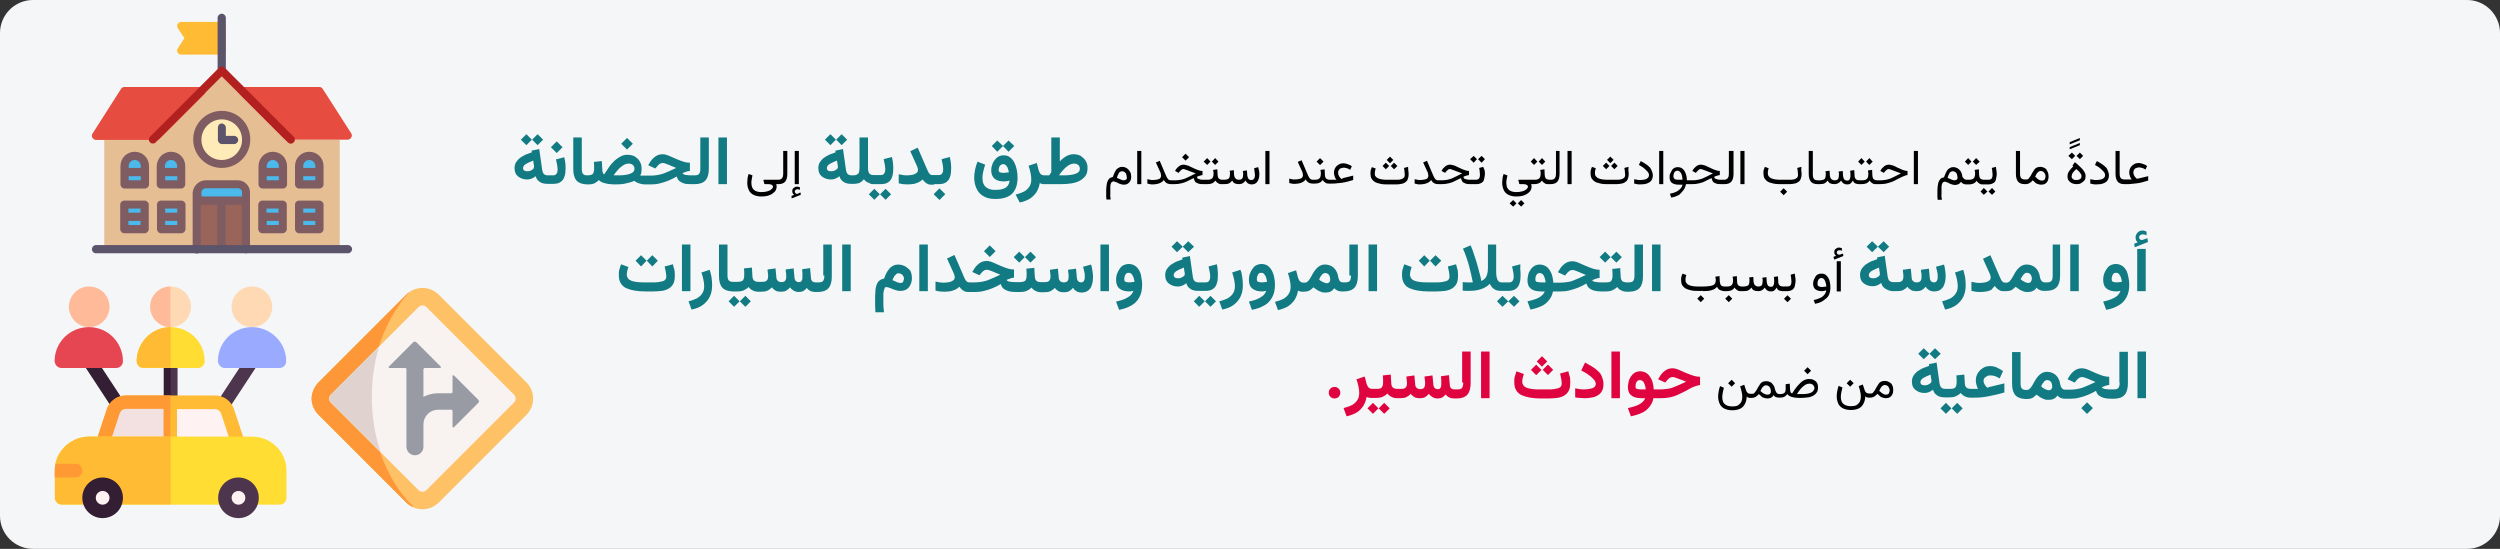<?xml version="1.0" encoding="UTF-8"?>
<svg xmlns="http://www.w3.org/2000/svg" xmlns:xlink="http://www.w3.org/1999/xlink" version="1.0" id="Ebene_1" x="0px" y="0px" viewBox="0 0 911 200" style="enable-background:new 0 0 911 200;" xml:space="preserve">
<rect x="0" y="0" width="911" height="200" fill="#333333" stroke="none"/>
<style type="text/css">
	.st0{fill:#F5F6F7;}
	.st1{fill:#4D354D;}
	.st2{fill:#331E33;}
	.st3{fill:#FFBB33;}
	.st4{fill:#FF9933;}
	.st5{fill:#F3E1E1;}
	.st6{fill:#FFF2F2;}
	.st7{fill:#FFDD33;}
	.st8{fill:#FFD9B3;}
	.st9{fill:#FFBB99;}
	.st10{fill:#E64552;}
	.st11{fill:#99AAFF;}
	.st12{fill-rule:evenodd;clip-rule:evenodd;fill:#FEC165;}
	.st13{fill-rule:evenodd;clip-rule:evenodd;fill:#FE9737;}
	.st14{fill-rule:evenodd;clip-rule:evenodd;fill:#F8F2F0;}
	.st15{fill-rule:evenodd;clip-rule:evenodd;fill:#989BA3;}
	.st16{fill-rule:evenodd;clip-rule:evenodd;fill:#E0D2CE;}
	.st17{fill:#E6BE94;}
	.st18{fill:#996459;}
	.st19{fill:#4BB9EC;}
	.st20{fill:#5C546A;}
	.st21{fill:#E64C3F;}
	.st22{fill:#B22020;}
	.st23{fill:#FFEBB7;}
	.st24{fill:#7E5C62;}
	.st25{fill:#117A83;}
	.st26{fill:#DF0440;}
</style>
<g id="Ebene_1_00000124869761735867502110000007569882699869323394_">
	<g id="Mask">
		<path id="path-1" class="st0" d="M911,12v176c0,6.6-5.4,12-12,12H12c-6.6,0-12-5.4-12-12L0,12C0,5.4,5.4,0,12,0l887,0    C905.6,0,911,5.4,911,12z"></path>
	</g>
	<g id="path-1_00000085963379283652365230000006719215677320538513_">
	</g>
</g>
<g id="Text">
</g>
<g id="Capa_1">
	<g>
		<path class="st1" d="M80,149.6c-1.2-0.7-1.5-2.3-0.7-3.4l10.5-16c0.7-1.2,2.3-1.5,3.4-0.7c1.2,0.7,1.5,2.3,0.7,3.4l-10.5,16    c-0.5,0.7-1.3,1.1-2.1,1.1C80.8,150,80.4,149.9,80,149.6z"></path>
		<path class="st2" d="M41,148.9l-10.5-16c-0.7-1.1-0.4-2.6,0.7-3.4c1.1-0.7,2.6-0.4,3.4,0.7l10.5,16c0.7,1.1,0.4,2.6-0.7,3.4    c-0.5,0.3-0.9,0.4-1.4,0.4C42.2,150,41.4,149.6,41,148.9z"></path>
		<path class="st1" d="M59.7,131.6v15c0,1.4,1.1,2.5,2.5,2.5s2.5-1.1,2.5-2.5v-15c0-1.4-1.1-2.5-2.5-2.5S59.7,130.2,59.7,131.6z"></path>
		<path class="st2" d="M62.2,149v-19.9c-1.4,0-2.5,1.1-2.5,2.5v15C59.7,148,60.8,149.1,62.2,149z"></path>
		<path class="st3" d="M32.6,168.2h29.5h29.5l-6.3-19c-1-3.1-3.8-5.1-7-5.1H62.1H45.9c-3.2,0-6,2.1-7,5.1L32.6,168.2z"></path>
		<path class="st4" d="M32.6,168.2h29.5v-24.1H45.9c-3.2,0-6,2.1-7,5.1L32.6,168.2z"></path>
		<path class="st5" d="M59.6,166.5V149H45.9c-1,0-2,0.7-2.3,1.7l-5.2,15.8H59.6L59.6,166.5z"></path>
		<path class="st6" d="M64.5,149.1v17.5h21.3l-5.2-15.8c-0.3-1-1.2-1.7-2.3-1.7H64.5L64.5,149.1z"></path>
		<path class="st7" d="M20,174v7.4c0,1.4,1.1,2.5,2.5,2.5h39.7h39.7c1.4,0,2.5-1.1,2.5-2.5v-9.9c0-6.9-5.7-12.4-12.5-12.4H62.2H32.5    c-6,0-11.2,4.3-12.3,9.9l4.7,2.5L20,174z"></path>
		<path class="st3" d="M22.5,183.8h39.7v-24.7H32.5c-6,0-11.2,4.3-12.3,9.9l4.7,2.5L20,174v7.4C20,182.7,21.1,183.8,22.5,183.8z"></path>
		<circle class="st8" cx="62.2" cy="111.8" r="7.4"></circle>
		<path class="st7" d="M49.8,131.6c0,1.4,1.1,2.5,2.5,2.5h9.9h9.9c1.4,0,2.5-1.1,2.5-2.5c0-6.9-5.6-12.4-12.4-12.4    C55.3,119.2,49.8,124.8,49.8,131.6z"></path>
		<path class="st9" d="M62.1,119.2v-14.8c-4.1,0-7.4,3.3-7.4,7.4S58.1,119.2,62.1,119.2z"></path>
		<path class="st3" d="M52.3,134h9.9v-14.8c-6.9,0-12.4,5.6-12.4,12.4C49.8,133,50.9,134.1,52.3,134z"></path>
		<path class="st9" d="M25.1,111.8c0-4.1,3.3-7.4,7.4-7.4s7.4,3.3,7.4,7.4s-3.3,7.4-7.4,7.4S25.1,115.9,25.1,111.8z"></path>
		<path class="st10" d="M19.9,131.6c0-6.9,5.6-12.4,12.5-12.4s12.4,5.6,12.4,12.4c0,1.4-1.1,2.5-2.5,2.5H22.4    C21.1,134.1,20,133,19.9,131.6z"></path>
		<path class="st8" d="M84.4,111.8c0-4.1,3.3-7.4,7.4-7.4s7.4,3.3,7.4,7.4s-3.3,7.4-7.4,7.4S84.4,115.9,84.4,111.8z"></path>
		<path class="st11" d="M79.4,131.6c0-6.9,5.6-12.4,12.4-12.4s12.5,5.6,12.5,12.4c0,1.4-1.1,2.5-2.5,2.5H81.9    C80.6,134.1,79.5,133,79.4,131.6z"></path>
		<path class="st1" d="M79.5,181.4c0-4.1,3.3-7.4,7.4-7.4s7.4,3.3,7.4,7.4c0,4.1-3.3,7.4-7.4,7.4C82.8,188.8,79.5,185.5,79.5,181.4z    "></path>
		<path class="st2" d="M30,181.4c0-4.1,3.3-7.4,7.4-7.4s7.4,3.3,7.4,7.4c0,4.1-3.3,7.4-7.4,7.4C33.3,188.8,30,185.5,30,181.4z"></path>
		<circle class="st6" cx="86.9" cy="181.4" r="2.5"></circle>
		<circle class="st6" cx="37.4" cy="181.4" r="2.5"></circle>
		<path class="st4" d="M19.9,171.5v2.5h7.6c1.4,0,2.5-1.1,2.5-2.5s-1.1-2.5-2.5-2.5h-7.3C20,169.8,20,170.6,19.9,171.5z"></path>
	</g>
	<g>
		<path class="st12" d="M191.8,139.3c3.3,3.3,3.3,8.6,0,11.9l-31.9,31.9c-3.3,3.3-8.6,3.3-11.9,0l-31.9-31.9    c-3.3-3.3-3.3-8.6,0-11.9l31.9-31.9c3.3-3.3,8.6-3.3,11.9,0L191.8,139.3L191.8,139.3z"></path>
		<path class="st13" d="M113.5,145.1c0,2.2,0.9,4.4,2.5,6l31.9,31.9c0.7,0.7,1.5,1.3,2.4,1.7h0.4c-5.3-5.1-9.5-12-12.2-20l-18-18    c-0.8-0.8-0.8-2.1,0-2.9l11.1-11.1l3.8-3.8l2.7-2.7c2.4-7.7,6.3-14.5,11.1-19.8c-0.4,0.3-0.8,0.6-1.2,1l-31.9,31.9    C114.5,140.9,113.6,143.1,113.5,145.1z"></path>
		<path class="st14" d="M187.3,143.8c0.8,0.8,0.8,2.1,0,2.9l-31.9,31.9c-0.8,0.8-2.1,0.8-2.9,0l-31.9-31.9c-0.8-0.8-0.8-2.1,0-2.9    l31.9-31.9c0.8-0.8,2.1-0.8,2.9,0L187.3,143.8L187.3,143.8z"></path>
		<path class="st15" d="M154.3,134.7c0-0.3,0.2-0.5,0.4-0.6h5.7c0.2,0,0.4-0.3,0.2-0.5l-8.9-8.9c-0.3-0.3-0.8-0.3-1.1,0l-8.9,8.9    c-0.2,0.2,0,0.5,0.2,0.5h5.7c0.3,0,0.5,0.2,0.5,0.5v28.2c0,1.7,1.4,3.1,3.1,3.1c1.7,0,3.1-1.4,3.1-3.1v-8.2c0-2.9,2.4-5.3,5.3-5.3    h4.8c0.3,0,0.5,0.2,0.5,0.5v5.7c0,0.2,0.3,0.4,0.5,0.2l8.9-8.9c0.3-0.3,0.3-0.8,0-1.1l-8.9-8.9c-0.2-0.2-0.5,0-0.5,0.2v5.8    c0,0.3-0.2,0.5-0.5,0.5h-4.8c-1.9,0-3.7,0.5-5.3,1.3V134.7L154.3,134.7z"></path>
		<path class="st16" d="M120.6,143.8c-0.8,0.8-0.8,2.1,0.1,2.9l18,18c-2.1-6.1-3.2-12.9-3.2-20c0-6.5,0.9-12.8,2.7-18.5l-2.7,2.7    l-3.8,3.8L120.6,143.8L120.6,143.8z"></path>
	</g>
</g>
<g id="Layer_1">
	<g>
		<g>
			<polygon class="st17" points="38,50.9 55.7,50.9 80.9,25.7 106,50.9 123.8,50.9 123.8,90.8 38,90.8    "></polygon>
		</g>
		<g>
			
				<rect x="72" y="73.1" transform="matrix(-1 -4.491264e-11 4.491264e-11 -1 161.8 164)" class="st18" width="17.8" height="17.8"></rect>
		</g>
		<g>
			<path class="st19" d="M72,67.6v5.5h17.8v-5.5c0-0.2-0.2-0.4-0.4-0.4h-17C72.2,67.2,72,67.3,72,67.6z"></path>
		</g>
		<g>
			<path class="st3" d="M64.8,17.6c-0.3,0.4-0.4,1-0.1,1.5s0.8,0.8,1.3,0.8h14.8c0.8,0,1.5-0.7,1.5-1.5V9.5c0-0.8-0.7-1.5-1.5-1.5     H66c-0.5,0-1,0.3-1.3,0.8c-0.2,0.5-0.2,1,0.1,1.5l2.4,3.6L64.8,17.6z"></path>
		</g>
		<g>
			<g>
				<path class="st20" d="M79.3,25.7V6.5C79.3,5.7,80,5,80.8,5s1.5,0.7,1.5,1.5v19.2c0,0.8-0.7,1.5-1.5,1.5S79.4,26.5,79.3,25.7z"></path>
			</g>
		</g>
		<g>
			<path class="st21" d="M74.5,34.3L58.2,50.6c-0.2,0.2-0.6,0.4-1,0.4H35c-0.5,0-1-0.3-1.3-0.8s-0.3-1,0-1.5l10.4-16.3     c0.2-0.4,0.7-0.7,1.2-0.7h28.1c0.6,0,1.2,0.3,1.4,0.9C75.1,33.1,75,33.7,74.5,34.3z"></path>
		</g>
		<g>
			<path class="st21" d="M87.2,34.2l16.3,16.3c0.2,0.2,0.6,0.4,1,0.4h22.2c0.5,0,1-0.3,1.3-0.8s0.3-1,0-1.5l-10.4-16.2     c-0.2-0.4-0.7-0.7-1.2-0.7H88.3c-0.6,0-1.2,0.3-1.4,0.9C86.6,33.1,86.8,33.7,87.2,34.2z"></path>
		</g>
		<g>
			<g>
				<path class="st22" d="M54.7,51.9c-0.6-0.6-0.6-1.5,0-2.1l25.1-25.1c0.6-0.6,1.5-0.6,2.1,0L107,49.8c0.6,0.6,0.6,1.5,0,2.1      s-1.5,0.6-2.1,0L80.8,27.8L56.7,51.9c-0.2,0.3-0.6,0.4-1,0.4S54.9,52.2,54.7,51.9z"></path>
			</g>
		</g>
		<g>
			<circle class="st23" cx="80.8" cy="50.9" r="8.9"></circle>
		</g>
		<g>
			<path class="st20" d="M79.4,46.6V51c0,0.8,0.7,1.5,1.5,1.5h4.4c0.8,0,1.5-0.7,1.5-1.5s-0.7-1.5-1.5-1.5h-3v-3     c0-0.8-0.7-1.5-1.5-1.5S79.4,45.6,79.4,46.6z"></path>
		</g>
		<g>
			<g>
				<path class="st19" d="M58.8,61.2L58.8,61.2l-0.1,5.9h7.4v-5.9H66c0.1-0.2,0.1-0.4,0.1-0.7c0-2-1.7-3.7-3.7-3.7s-3.7,1.7-3.7,3.7      C58.7,60.7,58.7,61,58.8,61.2z"></path>
			</g>
			<g>
				<path class="st24" d="M57.1,60.5v6.7c0,0.8,0.7,1.5,1.5,1.5H66c0.8,0,1.5-0.7,1.5-1.5v-6.7c0-2.9-2.3-5.2-5.2-5.2      C59.5,55.3,57.2,57.6,57.1,60.5z M64.5,60.5v0.7h-4.4v-0.7c0-1.2,1-2.2,2.2-2.2C63.6,58.3,64.6,59.3,64.5,60.5z M60.2,65.7v-1.5      h4.4v1.5H60.2z"></path>
			</g>
		</g>
		<g>
			<g>
				
					<rect x="95.6" y="74.6" transform="matrix(-1 -4.486024e-11 4.486024e-11 -1 198.6 158.1)" class="st19" width="7.4" height="8.9"></rect>
			</g>
			<g>
				<path class="st24" d="M94.1,74.6v8.9c0,0.8,0.7,1.5,1.5,1.5h7.4c0.8,0,1.5-0.7,1.5-1.5v-8.9c0-0.8-0.7-1.5-1.5-1.5h-7.4      C94.8,73.1,94.2,73.7,94.1,74.6z M101.5,76v1.5h-4.4V76H101.5z M97.2,82v-1.5h4.4V82H97.2z"></path>
			</g>
		</g>
		<g>
			<g>
				
					<rect x="109" y="74.6" transform="matrix(-1 -4.498281e-11 4.498281e-11 -1 225.4 158.1)" class="st19" width="7.4" height="8.9"></rect>
			</g>
			<g>
				<path class="st24" d="M107.5,74.6v8.9c0,0.8,0.7,1.5,1.5,1.5h7.4c0.8,0,1.5-0.7,1.5-1.5v-8.9c0-0.8-0.7-1.5-1.5-1.5H109      C108.2,73.1,107.5,73.7,107.5,74.6z M114.9,76v1.5h-4.4V76H114.9z M110.5,82v-1.5h4.4V82H110.5z"></path>
			</g>
		</g>
		<g>
			<g>
				
					<rect x="45.3" y="74.6" transform="matrix(-1 -4.486024e-11 4.486024e-11 -1 98 158.1)" class="st19" width="7.4" height="8.9"></rect>
			</g>
			<g>
				<path class="st24" d="M43.8,74.6v8.9c0,0.8,0.7,1.5,1.5,1.5h7.4c0.8,0,1.5-0.7,1.5-1.5v-8.9c0-0.8-0.7-1.5-1.5-1.5h-7.4      C44.5,73.1,43.8,73.7,43.8,74.6z M51.2,76v1.5h-4.4V76H51.2z M46.8,82v-1.5h4.4V82H46.8z"></path>
			</g>
		</g>
		<g>
			<g>
				
					<rect x="58.7" y="74.6" transform="matrix(-1 -4.498281e-11 4.498281e-11 -1 124.8 158.1)" class="st19" width="7.4" height="8.9"></rect>
			</g>
			<g>
				<path class="st24" d="M57.2,74.6v8.9c0,0.8,0.7,1.5,1.5,1.5h7.4c0.8,0,1.5-0.7,1.5-1.5v-8.9c0-0.8-0.7-1.5-1.5-1.5h-7.4      C57.9,73.1,57.2,73.7,57.2,74.6z M64.6,76v1.5h-4.4V76H64.6z M60.2,82v-1.5h4.4V82H60.2z"></path>
			</g>
		</g>
		<g>
			<g>
				<path class="st19" d="M45.5,61.2L45.5,61.2l-0.1,5.9h7.4v-5.9h-0.1c0.1-0.2,0.1-0.4,0.1-0.7c0-2-1.7-3.7-3.7-3.7      s-3.7,1.7-3.7,3.7C45.4,60.7,45.4,61,45.5,61.2z"></path>
			</g>
			<g>
				<path class="st24" d="M43.9,60.5v6.7c0,0.8,0.7,1.5,1.5,1.5h7.4c0.8,0,1.5-0.7,1.5-1.5v-6.7c0-2.9-2.3-5.2-5.2-5.2      C46.2,55.3,43.9,57.6,43.9,60.5z M51.3,60.5v0.7h-4.4v-0.7c0-1.2,1-2.2,2.2-2.2S51.3,59.3,51.3,60.5z M46.9,65.7v-1.5h4.4v1.5      H46.9z"></path>
			</g>
		</g>
		<g>
			<g>
				<path class="st19" d="M109.1,61.2L109.1,61.2l-0.1,5.9h7.4v-5.9h-0.1c0.1-0.2,0.1-0.4,0.1-0.7c0-2-1.7-3.7-3.7-3.7      s-3.7,1.7-3.7,3.7C109,60.7,109.1,61,109.1,61.2z"></path>
			</g>
			<g>
				<path class="st24" d="M107.5,60.5v6.7c0,0.8,0.7,1.5,1.5,1.5h7.4c0.8,0,1.5-0.7,1.5-1.5v-6.7c0-2.9-2.3-5.2-5.2-5.2      S107.5,57.6,107.5,60.5z M114.9,60.5v0.7h-4.4v-0.7c0-1.2,1-2.2,2.2-2.2S114.9,59.3,114.9,60.5z M110.5,65.7v-1.5h4.4v1.5H110.5      z"></path>
			</g>
		</g>
		<g>
			<g>
				<path class="st19" d="M95.9,61.2L95.9,61.2l-0.1,5.9h7.4v-5.9h-0.1c0.1-0.2,0.1-0.4,0.1-0.7c0-2-1.7-3.7-3.7-3.7      s-3.7,1.7-3.7,3.7C95.8,60.7,95.8,61,95.9,61.2z"></path>
			</g>
			<g>
				<path class="st24" d="M94.2,60.5v6.7c0,0.8,0.7,1.5,1.5,1.5h7.4c0.8,0,1.5-0.7,1.5-1.5v-6.7c0-2.9-2.3-5.2-5.2-5.2      C96.6,55.3,94.2,57.6,94.2,60.5z M101.6,60.5v0.7h-4.4v-0.7c0-1.2,1-2.2,2.2-2.2C100.6,58.3,101.6,59.3,101.6,60.5z M97.2,65.7      v-1.5h4.4v1.5H97.2z"></path>
			</g>
		</g>
		<g>
			<path class="st24" d="M70.4,50.8c0-5.8,4.7-10.4,10.4-10.4c5.8,0,10.4,4.6,10.4,10.4s-4.7,10.4-10.4,10.4S70.4,56.6,70.4,50.8z      M73.4,50.9c0,4.1,3.3,7.4,7.4,7.4c4.1,0,7.4-3.3,7.4-7.4s-3.3-7.4-7.4-7.4C76.8,43.5,73.4,46.8,73.4,50.9z"></path>
		</g>
		<g>
			<path class="st24" d="M70.2,70.1v20.8c0,0.8,0.7,1.5,1.5,1.5s1.5-0.7,1.5-1.5V74.6h6v16.3h3V74.6h5.9v16.2c0,0.8,0.7,1.5,1.5,1.5     s1.5-0.7,1.5-1.5V70.1c0-2.4-2-4.4-4.4-4.4H74.9C72.5,65.7,70.5,67.7,70.2,70.1z M73.4,70.1c0-0.8,0.7-1.5,1.5-1.5h11.8     c0.8,0,1.5,0.7,1.5,1.5v1.5H73.4V70.1z"></path>
		</g>
		<g>
			<g>
				<path class="st20" d="M33.5,90.8c0-0.8,0.7-1.5,1.5-1.5h91.8c0.8,0,1.5,0.7,1.5,1.5s-0.7,1.5-1.5,1.5H35      C34.1,92.3,33.5,91.6,33.5,90.8z"></path>
			</g>
		</g>
	</g>
</g>
<g>
	<g>
		<g>
			<path d="M285.4,63.4c0,0.6-0.1,1.1-0.4,1.5s-0.7,0.6-1.4,0.6h-0.7v0h-4.5c-0.1,0-0.1,0-0.2,0.1s0,0.1,0,0.1l0.2,0.8     c0,0.2,0.1,0.3,0.1,0.4s0.1,0.2,0.3,0.2h1.3c0.5,0,0.9,0.1,1.2,0.3s0.4,0.4,0.4,0.7c0,0.2-0.2,0.5-0.5,0.8s-0.8,0.6-1.5,0.8     s-1.4,0.3-2.3,0.3c-0.9,0-1.7-0.2-2.2-0.5s-0.9-0.7-1.1-1.2s-0.3-1.1-0.3-1.7c0-0.3,0-0.7,0.1-1.1s0.2-1,0.3-1.6l-1.4-0.5     c-0.2,0.7-0.4,1.3-0.4,1.8s-0.1,1-0.1,1.4c0,0.9,0.2,1.8,0.5,2.5c0.3,0.8,0.9,1.4,1.6,1.8s1.8,0.7,3,0.7c1,0,1.8-0.1,2.5-0.3     s1.3-0.5,1.8-0.9s0.8-0.7,1-1.1c0.2-0.4,0.3-0.8,0.3-1.2c0-0.2,0-0.3,0-0.5s-0.1-0.3-0.2-0.5h0.4v0h0.4c1.1,0,2-0.3,2.5-0.9     s0.8-1.5,0.8-2.8V55h-1.5V63.4z"></path>
			<rect x="289.6" y="55" width="1.5" height="12.1"></rect>
			<path d="M290.7,70.6C290.7,70.6,290.7,70.6,290.7,70.6C290.6,70.7,290.6,70.7,290.7,70.6c-0.4,0.1-0.7,0-0.8-0.2     s-0.3-0.3-0.3-0.5c0-0.3,0.1-0.5,0.3-0.7s0.4-0.2,0.7-0.2c0.1,0,0.3,0,0.4,0s0.3,0.1,0.5,0.2l0-0.9c-0.2-0.1-0.3-0.2-0.5-0.2     c-0.2,0-0.4-0.1-0.6-0.1c-0.4,0-0.8,0.2-1.2,0.5s-0.5,0.7-0.5,1.2c0,0.3,0.1,0.6,0.2,0.8s0.3,0.4,0.5,0.5l-1,0.4l0.1,0.9l3.3-1.3     l-0.1-0.9L290.7,70.6z"></path>
			<path d="M410.6,61.3c-0.5-0.3-1-0.5-1.7-0.5c-0.5,0-0.9,0.1-1.2,0.3s-0.7,0.4-0.9,0.7s-0.5,0.7-0.7,1.2s-0.4,1-0.6,1.5     c-0.5,0.1-1,0.3-1.3,0.6s-0.5,0.7-0.7,1.2s-0.2,1-0.3,1.6s-0.1,1.2-0.1,1.9c0,0.5,0,1,0,1.4s0,1,0.1,1.5h1.5c0-0.4,0-0.7-0.1-1     s0-0.6,0-0.9c0-0.3,0-0.7,0-1.1c0-0.7,0-1.2,0-1.7c0-0.5,0.1-0.8,0.2-1.1c0.1-0.3,0.2-0.5,0.4-0.6s0.4-0.2,0.6-0.2     c0.2,0,0.4,0.1,0.7,0.2s0.6,0.2,0.9,0.4s0.7,0.3,1,0.4s0.7,0.2,1.1,0.2c0.6,0,1.1-0.1,1.5-0.4s0.7-0.6,0.9-1s0.3-0.9,0.3-1.4     c0-0.7-0.1-1.4-0.4-1.9S411.1,61.6,410.6,61.3z M410.4,65.4c-0.2,0.2-0.5,0.3-0.9,0.3c-0.1,0-0.3,0-0.6-0.1s-0.5-0.2-0.8-0.3     s-0.7-0.3-1.1-0.5c0.1-0.3,0.2-0.6,0.3-0.9s0.3-0.5,0.4-0.8s0.3-0.4,0.5-0.5s0.4-0.2,0.7-0.2c0.3,0,0.6,0.1,0.9,0.3     s0.5,0.4,0.6,0.8s0.2,0.7,0.2,1.1C410.7,64.9,410.6,65.2,410.4,65.4z"></path>
			<rect x="414.4" y="55" width="1.5" height="12.1"></rect>
			<rect x="431.2" y="56.3" transform="matrix(0.707 -0.707 0.707 0.707 86.082 322.322)" width="1.8" height="1.8"></rect>
			<polygon points="444,58.9 442.8,57.6 441.6,58.9 442.8,60.1    "></polygon>
			<polygon points="441.1,58.9 439.9,57.6 438.6,58.9 439.9,60.1    "></polygon>
			<path d="M458.5,60.9l-1.5,0.4c0,0.2,0.1,0.4,0.1,0.7s0.1,0.5,0.1,0.8s0.1,0.6,0.1,0.9c0,0.3,0,0.6-0.1,0.9s-0.2,0.5-0.4,0.7     c-0.2,0.2-0.4,0.3-0.8,0.3c-0.5,0-0.9-0.2-1.1-0.5s-0.3-0.7-0.4-1.2l-0.1-1.8l-1.5,0.2c0,0.2,0,0.5,0.1,0.6s0,0.3,0,0.4     s0,0.2,0,0.3c0,0.6-0.1,1.1-0.3,1.4s-0.6,0.5-1.3,0.5c-0.5,0-0.9-0.2-1.2-0.5s-0.4-0.7-0.5-1.2l-0.1-1.8l-1.5,0.2     c0,0.2,0,0.5,0.1,0.6s0,0.3,0,0.4s0,0.2,0,0.3c0,0.5-0.1,0.9-0.2,1.2s-0.4,0.5-0.7,0.6s-0.7,0.2-1.2,0.2h-0.5h-0.2     c-0.4,0-0.7-0.1-0.9-0.2s-0.5-0.3-0.6-0.6s-0.2-0.6-0.2-0.9l-0.1-2.1l-1.5,0.2c0,0.3,0,0.5,0.1,0.8s0,0.5,0,0.8     c0,0.7-0.2,1.2-0.5,1.5s-0.9,0.5-1.6,0.5h-0.6h-0.2h0h-0.4h-0.1c-0.6,0-1,0-1.4-0.1s-0.7-0.2-0.9-0.3s-0.3-0.4-0.3-0.7     c0.4-0.2,0.7-0.3,1.1-0.4s0.6-0.2,0.9-0.2v-1.5c-0.5,0-1-0.1-1.5-0.3s-1-0.3-1.5-0.6s-1-0.4-1.5-0.7s-0.9-0.4-1.3-0.5     s-0.8-0.2-1-0.2c-0.7,0-1.3,0.2-1.8,0.6s-1,0.9-1.3,1.5l-0.1,0.2l1.3,0.7l0.2-0.3c0.2-0.3,0.5-0.5,0.8-0.8s0.6-0.3,0.9-0.3     c0.1,0,0.3,0.1,0.6,0.2s0.6,0.2,1.1,0.4s0.8,0.3,1.3,0.5s0.9,0.3,1.3,0.5c-0.7,0.3-1.4,0.7-2,1s-1.2,0.6-1.7,0.8     s-1.1,0.4-1.7,0.5s-1.2,0.2-1.9,0.2H427h-0.4h0c-0.3,0-0.5-0.1-0.7-0.2s-0.4-0.4-0.6-0.7s-0.4-0.8-0.7-1.5l-2-4.7l-1.4,0.6     l1.6,3.5c0.1,0.2,0.2,0.4,0.2,0.7s0.1,0.4,0.1,0.6c0,0.4-0.1,0.6-0.3,0.9s-0.6,0.4-1,0.5s-1.1,0.2-1.8,0.2c-0.3,0-0.6,0-0.9-0.1     s-0.6-0.1-1-0.2v1.6c0.3,0.1,0.6,0.1,0.9,0.2s0.7,0.1,1.1,0.1c0.6,0,1.2-0.1,1.7-0.2s0.9-0.3,1.3-0.5s0.7-0.5,1-0.9     c0.2,0.3,0.4,0.6,0.6,0.8s0.5,0.4,0.8,0.5s0.7,0.2,1.1,0.2h0h0.4h1.1c0.8,0,1.6-0.1,2.4-0.3s1.5-0.4,2.2-0.8s1.5-0.7,2.3-1.1     c0.1,0.5,0.3,1,0.5,1.3s0.7,0.5,1.2,0.7s1.2,0.2,2,0.2h0.2h0.4h0h0.2h0.6c0.6,0,1.1-0.1,1.6-0.3s0.9-0.6,1.2-1     c0.2,0.3,0.3,0.5,0.6,0.7s0.5,0.4,0.8,0.5c0.3,0.1,0.6,0.1,1,0.1v0h0.1h0.2h0.5c0.8,0,1.4-0.1,1.8-0.3s0.8-0.6,1.1-1     c0.2,0.4,0.5,0.8,0.9,1s0.9,0.3,1.6,0.3c0.5,0,0.9-0.1,1.3-0.3s0.8-0.6,1.1-1c0.2,0.4,0.5,0.8,0.8,1s0.8,0.4,1.4,0.4     c0.7,0,1.2-0.2,1.6-0.5s0.7-0.8,0.9-1.3s0.3-1.2,0.3-1.8c0-0.4,0-0.9-0.1-1.3S458.6,61.3,458.5,60.9z"></path>
			<rect x="461.1" y="55" width="1.5" height="12.1"></rect>
			<rect x="480.2" y="57.9" transform="matrix(0.707 -0.707 0.707 0.707 99.316 357.454)" width="1.8" height="1.8"></rect>
			<path d="M489,65.2c-0.1,0-0.1,0-0.1,0c-0.1,0-0.2-0.1-0.4-0.3s-0.4-0.4-0.6-0.8s-0.3-0.7-0.3-1.2c0-0.4,0.1-0.7,0.3-1     s0.4-0.5,0.8-0.6s0.6-0.2,1-0.2c0.3,0,0.7,0.1,1.1,0.2s0.8,0.3,1.2,0.6l0.6-1.3c-0.5-0.4-1-0.6-1.6-0.8s-1-0.3-1.4-0.3     c-0.6,0-1.2,0.1-1.7,0.4s-1,0.7-1.3,1.2s-0.5,1.1-0.5,1.7c0,0.3,0,0.6,0.1,1s0.2,0.6,0.3,0.9s0.3,0.5,0.5,0.8h-2.3h-0.2     c-0.4,0-0.7-0.1-0.9-0.2s-0.5-0.3-0.6-0.6s-0.2-0.6-0.2-0.9l-0.1-2.1l-1.5,0.2c0,0.3,0,0.5,0.1,0.8s0,0.5,0,0.8     c0,0.7-0.2,1.2-0.5,1.5s-0.9,0.5-1.6,0.5h-0.5h-0.4h0c-0.3,0-0.5-0.1-0.7-0.2s-0.4-0.4-0.6-0.7s-0.4-0.8-0.7-1.5l-2-4.7l-1.4,0.6     l1.6,3.5c0.1,0.2,0.2,0.4,0.2,0.7s0.1,0.4,0.1,0.6c0,0.4-0.1,0.6-0.3,0.9s-0.6,0.4-1,0.5s-1.1,0.2-1.8,0.2c-0.3,0-0.6,0-0.9-0.1     s-0.6-0.1-1-0.2v1.6c0.3,0.1,0.6,0.1,0.9,0.2s0.7,0.1,1.1,0.1c0.6,0,1.2-0.1,1.7-0.2s0.9-0.3,1.3-0.5s0.7-0.5,1-0.9     c0.2,0.3,0.4,0.6,0.6,0.8s0.5,0.4,0.8,0.5s0.7,0.2,1.1,0.2h0h0.4h0.5c0.6,0,1.1-0.1,1.6-0.3s0.9-0.6,1.2-1     c0.2,0.3,0.3,0.5,0.6,0.7s0.5,0.4,0.8,0.5c0.3,0.1,0.6,0.1,1,0.1v0h0.1h0.2h0.6c0.6,0,1.2,0,1.8-0.1s1.2-0.1,1.9-0.2     s1.3-0.2,2-0.4s1.4-0.4,2.1-0.6v-1.6l-3.7,0.9C489.1,65.1,489.1,65.1,489,65.2z"></path>
			<rect x="504.2" y="59.6" transform="matrix(0.707 -0.707 0.707 0.707 105.188 374.811)" width="1.7" height="1.7"></rect>
			<rect x="507.2" y="59.6" transform="matrix(0.707 -0.707 0.707 0.707 106.068 376.937)" width="1.7" height="1.7"></rect>
			<path d="M513.1,60.8l-1.5,0.4c0.1,0.4,0.2,0.9,0.2,1.3s0.1,0.8,0.1,1.2c0,0.5-0.1,0.8-0.4,1.1s-0.6,0.4-0.9,0.5s-0.8,0.2-1.2,0.2     s-0.9,0-1.3,0h-2.1c-0.8,0-1.6,0-2.2-0.1s-1.2-0.2-1.6-0.4s-0.7-0.4-1-0.8S501,63.5,501,63c0-0.3,0-0.5,0.1-0.8s0.1-0.6,0.2-0.8     l-1.4-0.5c-0.1,0.4-0.3,0.7-0.4,1.1s-0.1,0.8-0.1,1.2c0,0.7,0.1,1.4,0.4,1.9s0.7,0.9,1.2,1.2s1.2,0.5,2.1,0.7s1.8,0.2,2.9,0.2h2     c0.8,0,1.4,0,2.1-0.1s1.2-0.2,1.7-0.5s0.9-0.6,1.1-1.1s0.4-1.1,0.4-1.9c0-0.4,0-0.8-0.1-1.3S513.2,61.3,513.1,60.8z"></path>
			<rect x="505.7" y="57.4" transform="matrix(0.707 -0.707 0.707 0.707 107.201 375.223)" width="1.7" height="1.7"></rect>
			<polygon points="538.2,58 537,56.8 535.7,58 537,59.3    "></polygon>
			<polygon points="538.6,58 539.9,59.3 541.1,58 539.9,56.8    "></polygon>
			<path d="M540.5,60.8l-1.5,0.4c0.1,0.4,0.2,0.9,0.2,1.3s0.1,0.8,0.1,1.2c0,0.5-0.1,1-0.3,1.3s-0.6,0.5-1.2,0.5h-1.2h-0.2h0H536     h-0.1c-0.6,0-1,0-1.4-0.1s-0.7-0.2-0.9-0.3s-0.3-0.4-0.3-0.7c0.4-0.2,0.7-0.3,1.1-0.4s0.6-0.2,0.9-0.2v-1.5c-0.5,0-1-0.1-1.5-0.3     s-1-0.3-1.5-0.6s-1-0.4-1.5-0.7s-0.9-0.4-1.3-0.5s-0.8-0.2-1-0.2c-0.7,0-1.3,0.2-1.8,0.6s-1,0.9-1.3,1.5l-0.1,0.2l1.3,0.7     l0.2-0.3c0.2-0.3,0.5-0.5,0.8-0.8s0.6-0.3,0.9-0.3c0.1,0,0.3,0.1,0.6,0.2s0.6,0.2,1.1,0.4s0.8,0.3,1.3,0.5s0.9,0.3,1.3,0.5     c-0.7,0.3-1.4,0.7-2,1s-1.2,0.6-1.7,0.8s-1.1,0.4-1.7,0.5s-1.2,0.2-1.9,0.2h-1.1h-0.4h0c-0.3,0-0.5-0.1-0.7-0.2s-0.4-0.4-0.6-0.7     s-0.4-0.8-0.7-1.5l-2-4.7l-1.4,0.6l1.6,3.5c0.1,0.2,0.2,0.4,0.2,0.7s0.1,0.4,0.1,0.6c0,0.4-0.1,0.6-0.3,0.9s-0.6,0.4-1,0.5     s-1.1,0.2-1.8,0.2c-0.3,0-0.6,0-0.9-0.1s-0.6-0.1-1-0.2v1.6c0.3,0.1,0.6,0.1,0.9,0.2s0.7,0.1,1.1,0.1c0.6,0,1.2-0.1,1.7-0.2     s0.9-0.3,1.3-0.5s0.7-0.5,1-0.9c0.2,0.3,0.4,0.6,0.6,0.8s0.5,0.4,0.8,0.5s0.7,0.2,1.1,0.2h0h0.4h1.1c0.8,0,1.6-0.1,2.4-0.3     s1.5-0.4,2.2-0.8s1.5-0.7,2.3-1.1c0.1,0.5,0.3,1,0.5,1.3s0.7,0.5,1.2,0.7s1.2,0.2,2,0.2h0.2h0.4h0h0.2h1.2c0.7,0,1.3-0.2,1.8-0.5     s0.8-0.7,0.9-1.3s0.3-1.2,0.3-1.9c0-0.4,0-0.8-0.1-1.3S540.6,61.3,540.5,60.8z"></path>
			<polygon points="553.1,74.1 554.3,75.3 555.5,74.1 554.3,72.9    "></polygon>
			<polygon points="550.1,74.1 551.4,75.3 552.6,74.1 551.4,72.9    "></polygon>
			<polygon points="560.2,58.9 559,57.6 557.8,58.9 559,60.1    "></polygon>
			<polygon points="563.1,58.9 561.9,57.6 560.7,58.9 561.9,60.1    "></polygon>
			<path d="M567,63.4c0,0.6-0.1,1.1-0.4,1.5s-0.7,0.6-1.4,0.6h-0.4h-0.2c-0.4,0-0.7-0.1-0.9-0.2s-0.5-0.3-0.6-0.6s-0.2-0.6-0.2-0.9     l-0.1-2.1l-1.5,0.2c0,0.3,0,0.5,0.1,0.8s0,0.5,0,0.8c0,0.7-0.2,1.2-0.5,1.5s-0.9,0.5-1.6,0.5h-0.6h-0.2H558v0h-4.5     c-0.1,0-0.1,0-0.2,0.1s0,0.1,0,0.1l0.2,0.8c0,0.2,0.1,0.3,0.1,0.4s0.1,0.2,0.3,0.2h1.3c0.5,0,0.9,0.1,1.2,0.3s0.4,0.4,0.4,0.7     c0,0.2-0.2,0.5-0.5,0.8s-0.8,0.6-1.5,0.8s-1.4,0.3-2.3,0.3c-0.9,0-1.7-0.2-2.2-0.5s-0.9-0.7-1.1-1.2s-0.3-1.1-0.3-1.7     c0-0.3,0-0.7,0.1-1.1s0.2-1,0.3-1.6l-1.4-0.5c-0.2,0.7-0.4,1.3-0.4,1.8s-0.1,1-0.1,1.4c0,0.9,0.2,1.8,0.5,2.5     c0.3,0.8,0.9,1.4,1.6,1.8s1.8,0.7,3,0.7c1,0,1.8-0.1,2.5-0.3s1.3-0.5,1.8-0.9s0.8-0.7,1-1.1c0.2-0.4,0.3-0.8,0.3-1.2     c0-0.2,0-0.3,0-0.5s-0.1-0.3-0.2-0.5h0.4v0h0h0.2h0.6c0.6,0,1.1-0.1,1.6-0.3s0.9-0.6,1.2-1c0.2,0.3,0.3,0.5,0.6,0.7     s0.5,0.4,0.8,0.5c0.3,0.1,0.6,0.1,1,0.1v0h0.1h0.2h0.4c1.1,0,2-0.3,2.5-0.9s0.8-1.5,0.8-2.8V55H567V63.4z"></path>
			<rect x="571.2" y="55" width="1.5" height="12.1"></rect>
			<rect x="587.5" y="59.6" transform="matrix(0.707 -0.707 0.707 0.707 129.576 433.69)" width="1.7" height="1.7"></rect>
			<rect x="586" y="57.4" transform="matrix(0.707 -0.707 0.707 0.707 130.709 431.976)" width="1.7" height="1.7"></rect>
			<rect x="584.5" y="59.6" transform="matrix(0.707 -0.707 0.707 0.707 128.696 431.565)" width="1.7" height="1.7"></rect>
			<path d="M593.4,60.8l-1.5,0.4c0.1,0.4,0.2,0.9,0.2,1.3s0.1,0.8,0.1,1.2c0,0.5-0.1,0.8-0.4,1.1s-0.6,0.4-0.9,0.5s-0.8,0.2-1.2,0.2     s-0.9,0-1.3,0h-2.1c-0.8,0-1.6,0-2.2-0.1s-1.2-0.2-1.6-0.4s-0.7-0.4-1-0.8s-0.3-0.8-0.3-1.3c0-0.3,0-0.5,0.1-0.8s0.1-0.6,0.2-0.8     l-1.4-0.5c-0.1,0.4-0.3,0.7-0.4,1.1s-0.1,0.8-0.1,1.2c0,0.7,0.1,1.4,0.4,1.9s0.7,0.9,1.2,1.2s1.2,0.5,2.1,0.7s1.8,0.2,2.9,0.2h2     c0.8,0,1.4,0,2.1-0.1s1.2-0.2,1.7-0.5s0.9-0.6,1.1-1.1s0.4-1.1,0.4-1.9c0-0.4,0-0.8-0.1-1.3S593.5,61.3,593.4,60.8z"></path>
			<path d="M601.3,61.1c-0.4-0.4-0.8-0.8-1.4-1.2s-1.2-0.8-2-1.2l-0.7,1.4c0.9,0.5,1.6,0.9,2.1,1.4s0.9,0.8,1.2,1.2s0.4,0.8,0.4,1.1     c0,0.4-0.1,0.7-0.4,1s-0.6,0.5-1.1,0.6s-1.1,0.2-1.9,0.2c-0.3,0-0.6,0-0.9-0.1s-0.7-0.1-1.1-0.2v1.6c0.3,0.1,0.7,0.1,1,0.2     s0.7,0.1,1.1,0.1c1.1,0,2-0.1,2.7-0.4s1.2-0.6,1.5-1.1s0.5-1.1,0.5-1.8c0-0.5-0.1-0.9-0.3-1.4S601.6,61.5,601.3,61.1z"></path>
			<rect x="604.6" y="55" width="1.5" height="12.1"></rect>
			<path d="M613.6,69.1c0.4-0.6,0.6-1.3,0.8-2h0.9h0.4h1.1c0.8,0,1.6-0.1,2.4-0.3s1.5-0.4,2.2-0.8s1.5-0.7,2.3-1.1     c0.1,0.5,0.3,1,0.5,1.3s0.7,0.5,1.2,0.7s1.2,0.2,2,0.2h0.2h0.4h0.4c1.1,0,2-0.3,2.5-0.9s0.8-1.5,0.8-2.8V55H630v8.4     c0,0.6-0.1,1.1-0.4,1.5s-0.7,0.6-1.4,0.6h-0.4h-0.4h-0.1c-0.6,0-1,0-1.4-0.1s-0.7-0.2-0.9-0.3s-0.3-0.4-0.3-0.7     c0.4-0.2,0.7-0.3,1.1-0.4s0.6-0.2,0.9-0.2v-1.5c-0.5,0-1-0.1-1.5-0.3s-1-0.3-1.5-0.6s-1-0.4-1.5-0.7s-0.9-0.4-1.3-0.5     s-0.8-0.2-1-0.2c-0.7,0-1.3,0.2-1.8,0.6s-1,0.9-1.3,1.5l-0.1,0.2l1.3,0.7l0.2-0.3c0.2-0.3,0.5-0.5,0.8-0.8s0.6-0.3,0.9-0.3     c0.1,0,0.3,0.1,0.6,0.2s0.6,0.2,1.1,0.4s0.8,0.3,1.3,0.5s0.9,0.3,1.3,0.5c-0.7,0.3-1.4,0.7-2,1s-1.2,0.6-1.7,0.8     s-1.1,0.4-1.7,0.5s-1.2,0.2-1.9,0.2h-1.1h-0.4h-0.7c0-0.8-0.1-1.5-0.3-2.1s-0.4-1.1-0.7-1.5s-0.6-0.7-1-0.9s-0.8-0.3-1.3-0.3     c-0.5,0-0.9,0.1-1.3,0.3s-0.7,0.5-0.9,0.9s-0.4,0.8-0.6,1.2s-0.2,0.9-0.2,1.3c0,0.9,0.3,1.6,0.8,2s1.4,0.7,2.5,0.7h1.4     c-0.1,0.6-0.4,1.1-0.8,1.5s-0.9,0.8-1.5,1.1s-1.4,0.5-2.3,0.7l0.5,1.4c1.2-0.2,2.2-0.6,3-1.1C612.6,70.3,613.2,69.7,613.6,69.1z      M611.5,65.5c-0.6,0-1.1-0.1-1.3-0.3s-0.4-0.5-0.4-0.9c0-0.3,0-0.6,0.1-0.9s0.2-0.6,0.4-0.8s0.5-0.4,0.9-0.4     c0.3,0,0.5,0.1,0.7,0.2s0.4,0.3,0.6,0.6s0.3,0.6,0.4,1s0.2,0.9,0.2,1.5H611.5z"></path>
			<rect x="634.2" y="55" width="1.5" height="12.1"></rect>
			<path d="M656.4,60.8l-1.5,0.4c0.1,0.4,0.2,0.9,0.2,1.3s0.1,0.8,0.1,1.2c0,0.5-0.1,0.8-0.4,1.1s-0.6,0.4-0.9,0.5s-0.8,0.2-1.2,0.2     s-0.9,0-1.3,0h-2.1c-0.8,0-1.6,0-2.2-0.1s-1.2-0.2-1.6-0.4s-0.7-0.4-1-0.8s-0.3-0.8-0.3-1.3c0-0.3,0-0.5,0.1-0.8s0.1-0.6,0.2-0.8     l-1.4-0.5c-0.1,0.4-0.3,0.7-0.4,1.1s-0.1,0.8-0.1,1.2c0,0.7,0.1,1.4,0.4,1.9s0.7,0.9,1.2,1.2s1.2,0.5,2.1,0.7s1.8,0.2,2.9,0.2h2     c0.8,0,1.4,0,2.1-0.1s1.2-0.2,1.7-0.5s0.9-0.6,1.1-1.1s0.4-1.1,0.4-1.9c0-0.4,0-0.8-0.1-1.3S656.5,61.3,656.4,60.8z"></path>
			<rect x="649.1" y="68.9" transform="matrix(0.707 -0.707 0.707 0.707 141.059 480.062)" width="1.8" height="1.8"></rect>
			<polygon points="679.5,58.9 678.3,57.6 677.1,58.9 678.3,60.1    "></polygon>
			<polygon points="682.4,58.9 681.2,57.6 680,58.9 681.2,60.1    "></polygon>
			<path d="M692.2,61.4c-0.5-0.2-1-0.4-1.5-0.7s-0.9-0.4-1.3-0.5s-0.8-0.2-1-0.2c-0.7,0-1.3,0.2-1.8,0.6s-1,0.9-1.3,1.5l-0.1,0.2     l1.3,0.7l0.2-0.3c0.2-0.3,0.5-0.5,0.8-0.8s0.6-0.3,0.9-0.3c0.1,0,0.3,0.1,0.6,0.2s0.6,0.2,1.1,0.4s0.8,0.3,1.3,0.5     s0.9,0.3,1.3,0.5c-0.7,0.3-1.4,0.7-2,1s-1.2,0.6-1.7,0.8s-1.1,0.4-1.7,0.5s-1.2,0.2-1.9,0.2h-1.1H684c-0.4,0-0.7-0.1-0.9-0.2     s-0.5-0.3-0.6-0.6s-0.2-0.6-0.2-0.9l-0.1-2.1l-1.5,0.2c0,0.3,0,0.5,0.1,0.8s0,0.5,0,0.8c0,0.7-0.2,1.2-0.5,1.5s-0.9,0.5-1.6,0.5     H678h-0.2h0h-0.3c-0.5,0-0.9-0.1-1.2-0.4s-0.5-0.7-0.5-1.3l-0.1-2l-1.5,0.2c0,0.4,0.1,0.7,0.1,0.9s0,0.4,0,0.7     c0,0.4,0,0.8-0.1,1.1s-0.2,0.5-0.4,0.7s-0.4,0.2-0.7,0.2c-0.5,0-0.9-0.2-1.1-0.5s-0.3-0.7-0.4-1.2l-0.1-1.8l-1.5,0.2     c0,0.2,0,0.5,0.1,0.6s0,0.3,0,0.4s0,0.2,0,0.3c0,0.6-0.1,1.1-0.3,1.4s-0.6,0.5-1.3,0.5c-0.5,0-0.9-0.2-1.2-0.5s-0.4-0.7-0.5-1.2     l-0.1-1.8l-1.5,0.2c0,0.2,0,0.5,0.1,0.6s0,0.3,0,0.4s0,0.2,0,0.3c0,0.5-0.1,0.9-0.2,1.2s-0.4,0.5-0.7,0.6s-0.7,0.2-1.2,0.2h-0.5     h-0.2c-0.6,0-1.1-0.1-1.4-0.4s-0.5-0.8-0.5-1.7V55h-1.5v8.4c0,1.3,0.3,2.2,0.8,2.8c0.5,0.6,1.3,0.9,2.4,0.9v0h0.1h0.2h0.5     c0.8,0,1.4-0.1,1.8-0.3s0.8-0.6,1.1-1c0.2,0.4,0.5,0.8,0.9,1s0.9,0.3,1.6,0.3c0.5,0,0.9-0.1,1.3-0.3s0.8-0.6,1.1-1     c0.2,0.4,0.5,0.8,0.8,1s0.8,0.4,1.4,0.4c0.6,0,1-0.1,1.3-0.4s0.6-0.6,0.8-1c0.2,0.5,0.4,0.8,0.8,1c0.4,0.2,0.9,0.3,1.4,0.3v0h0.1     h0.2h0h0.2h0.6c0.6,0,1.1-0.1,1.6-0.3s0.9-0.6,1.2-1c0.2,0.3,0.3,0.5,0.6,0.7s0.5,0.4,0.8,0.5c0.3,0.1,0.6,0.1,1,0.1v0h0.1h0.2     h1.1c0.8,0,1.6-0.1,2.2-0.2s1.3-0.4,2-0.6s1.3-0.6,2.1-1c0.6-0.3,1.2-0.6,1.6-0.8s0.9-0.4,1.2-0.5s0.6-0.2,0.9-0.2v-1.5     c-0.5,0-1-0.1-1.5-0.3S692.7,61.7,692.2,61.4z"></path>
			<rect x="697.4" y="55" width="1.5" height="12.1"></rect>
			<polygon points="721.4,58.9 720.1,57.6 718.9,58.9 720.1,60.1    "></polygon>
			<polygon points="718.4,58.9 717.2,57.6 716,58.9 717.2,60.1    "></polygon>
			<polygon points="721.7,69.8 722.9,71 724.2,69.8 722.9,68.5    "></polygon>
			<path d="M727.3,60.8l-1.5,0.4c0.1,0.4,0.2,0.9,0.2,1.3s0.1,0.8,0.1,1.2c0,0.5-0.1,1-0.3,1.3s-0.6,0.5-1.2,0.5h-1.2h-0.2h-0.1     h-0.2c-0.4,0-0.7-0.1-0.9-0.2s-0.5-0.3-0.6-0.6s-0.2-0.6-0.2-0.9l-0.1-2.1l-1.5,0.2c0,0.3,0,0.5,0.1,0.8s0,0.5,0,0.8     c0,0.7-0.2,1.2-0.5,1.5s-0.9,0.5-1.6,0.5h-0.6h-0.2h0h-0.2c-0.3,0-0.5-0.1-0.7-0.2s-0.4-0.4-0.6-0.6s-0.3-0.6-0.3-0.9     c-0.1-0.6-0.3-1.1-0.6-1.5s-0.7-0.8-1.1-1s-0.9-0.4-1.5-0.4c-0.5,0-0.9,0.1-1.2,0.3s-0.7,0.4-0.9,0.7s-0.5,0.7-0.7,1.2     s-0.4,1-0.6,1.5c-0.5,0.1-1,0.3-1.3,0.6s-0.5,0.7-0.7,1.2s-0.2,1-0.3,1.6s-0.1,1.2-0.1,1.9c0,0.5,0,1,0,1.4s0,1,0.1,1.5h1.5     c0-0.4,0-0.7-0.1-1s0-0.6,0-0.9c0-0.3,0-0.7,0-1.1c0-0.7,0-1.2,0-1.7c0-0.5,0.1-0.8,0.2-1.1c0.1-0.3,0.2-0.5,0.4-0.6     s0.4-0.2,0.6-0.2c0.2,0,0.4,0.1,0.7,0.2s0.6,0.2,0.9,0.4s0.7,0.3,1,0.4s0.7,0.2,1,0.2c0.6,0,1-0.1,1.4-0.3s0.7-0.5,0.9-0.9     c0.2,0.4,0.5,0.6,0.9,0.8c0.3,0.1,0.6,0.2,0.9,0.2v0h0.1h0.2h0h0.2h0.6c0.6,0,1.1-0.1,1.6-0.3s0.9-0.6,1.2-1     c0.2,0.3,0.3,0.5,0.6,0.7s0.5,0.4,0.8,0.5c0.3,0.1,0.6,0.1,1,0.1v0h0.2h0.2h0.1h0.2h1.2c0.7,0,1.3-0.2,1.8-0.5s0.8-0.7,0.9-1.3     s0.3-1.2,0.3-1.9c0-0.4,0-0.8-0.1-1.3S727.4,61.3,727.3,60.8z M713.1,65.4c-0.2,0.2-0.5,0.3-0.9,0.3c-0.1,0-0.3,0-0.6-0.1     s-0.5-0.2-0.8-0.3s-0.7-0.3-1.1-0.5c0.1-0.3,0.2-0.6,0.3-0.9s0.3-0.5,0.4-0.8s0.3-0.4,0.5-0.5s0.4-0.2,0.7-0.2     c0.3,0,0.6,0.1,0.9,0.3s0.5,0.4,0.6,0.8s0.2,0.7,0.2,1.1C713.4,64.9,713.3,65.2,713.1,65.4z"></path>
			<polygon points="724.6,69.8 725.9,71 727.1,69.8 725.9,68.5    "></polygon>
			<path d="M745.2,61.3c-0.5-0.3-1.1-0.5-1.7-0.5c-0.5,0-1,0.1-1.4,0.3s-0.7,0.5-0.9,0.9s-0.5,0.7-0.7,1.1s-0.4,0.8-0.6,1.1     s-0.5,0.6-0.7,0.9s-0.6,0.3-1,0.3H738c-0.6,0-1.1-0.1-1.4-0.4s-0.5-0.8-0.5-1.7V55h-1.5v8.4c0,1.3,0.3,2.2,0.8,2.8     c0.5,0.6,1.3,0.9,2.4,0.9v0h0.1h0.2h0c0.4,0,0.8-0.1,1.1-0.2s0.5-0.3,0.8-0.5s0.5-0.4,0.7-0.7c0.4,0.3,0.7,0.6,1,0.9     s0.7,0.4,1,0.5c0.3,0.1,0.7,0.2,1.1,0.2c0.6,0,1.1-0.1,1.5-0.4c0.4-0.2,0.7-0.6,0.9-1s0.3-1,0.3-1.6c0-0.7-0.1-1.2-0.4-1.8     S745.7,61.6,745.2,61.3z M745,65.5c-0.2,0.2-0.5,0.3-1,0.3c-0.2,0-0.4,0-0.6-0.1s-0.5-0.2-0.7-0.4c-0.2-0.1-0.4-0.2-0.5-0.4     s-0.4-0.3-0.6-0.5c0.2-0.3,0.3-0.7,0.5-1s0.4-0.6,0.7-0.8s0.5-0.3,0.8-0.3c0.5,0,1,0.2,1.3,0.6s0.5,0.9,0.5,1.5     C745.3,64.9,745.2,65.2,745,65.5z"></path>
			<polygon points="757.9,52.1 754.2,53.6 754.2,54.4 757.9,52.9    "></polygon>
			<polygon points="757.9,50.3 754.2,51.8 754.2,52.6 757.9,51.1    "></polygon>
			<polygon points="756.2,56.8 755,55.6 753.7,56.8 755,58    "></polygon>
			<path d="M758.9,61.7c-0.4-0.4-0.8-0.8-1.2-1.2s-1-0.9-1.6-1.4l-0.9,1.2l0.3,0.3c-0.7,0.7-1.2,1.3-1.6,1.9s-0.5,1.2-0.5,1.9     c0,0.8,0.3,1.4,0.9,1.9s1.4,0.8,2.4,0.8c0.7,0,1.3-0.1,1.7-0.4s0.9-0.6,1.2-1s0.4-1,0.4-1.6c0-0.4-0.1-0.8-0.3-1.2     S759.2,62.1,758.9,61.7z M758.1,65.2c-0.3,0.2-0.8,0.4-1.4,0.4c-0.6,0-1.1-0.1-1.4-0.4s-0.4-0.5-0.4-0.9c0-0.3,0.1-0.6,0.2-0.9     s0.3-0.6,0.6-0.9s0.6-0.6,0.9-0.9c0.3,0.3,0.6,0.5,0.9,0.8s0.5,0.6,0.7,0.9s0.3,0.6,0.3,0.8C758.5,64.6,758.3,65,758.1,65.2z"></path>
			<polygon points="756.7,56.8 757.9,58 759.1,56.8 757.9,55.6    "></polygon>
			<path d="M767.5,61.1c-0.4-0.4-0.8-0.8-1.4-1.2s-1.2-0.8-2-1.2l-0.7,1.4c0.9,0.5,1.6,0.9,2.1,1.4s0.9,0.8,1.2,1.2s0.4,0.8,0.4,1.1     c0,0.4-0.1,0.7-0.4,1s-0.6,0.5-1.1,0.6s-1.1,0.2-1.9,0.2c-0.3,0-0.6,0-0.9-0.1s-0.7-0.1-1.1-0.2v1.6c0.3,0.1,0.7,0.1,1,0.2     s0.7,0.1,1.1,0.1c1.1,0,2-0.1,2.7-0.4s1.2-0.6,1.5-1.1s0.5-1.1,0.5-1.8c0-0.5-0.1-0.9-0.3-1.4S767.9,61.5,767.5,61.1z"></path>
			<path d="M779,65.1c-0.1,0-0.1,0-0.2,0s-0.1,0-0.1,0c-0.1,0-0.2-0.1-0.4-0.3s-0.4-0.4-0.6-0.8s-0.3-0.7-0.3-1.2     c0-0.4,0.1-0.7,0.3-1s0.4-0.5,0.8-0.6s0.6-0.2,1-0.2c0.3,0,0.7,0.1,1.1,0.2s0.8,0.3,1.2,0.6l0.6-1.3c-0.5-0.4-1-0.6-1.6-0.8     s-1-0.3-1.4-0.3c-0.6,0-1.2,0.1-1.7,0.4s-1,0.7-1.3,1.2s-0.5,1.1-0.5,1.7c0,0.3,0,0.6,0.1,1s0.2,0.6,0.3,0.9s0.3,0.5,0.5,0.8     h-2.3h-0.2c-0.6,0-1.1-0.1-1.4-0.4s-0.5-0.8-0.5-1.7V55h-1.5v8.4c0,1.3,0.3,2.2,0.8,2.8c0.5,0.6,1.3,0.9,2.4,0.9v0h0.1h0.2h0.6     c0.6,0,1.2,0,1.8-0.1s1.2-0.1,1.9-0.2s1.3-0.2,2-0.4s1.4-0.4,2.1-0.6v-1.6L779,65.1z"></path>
			<path d="M620.6,106.1c1.3,0,2.4-0.1,3.2-0.4c0.8-0.2,1.4-0.6,1.9-1.2c0.3,0.6,0.6,1,1.1,1.2c0.4,0.2,0.9,0.3,1.5,0.4v0h0.1h0h0.2     h0.1h0.6c0.6,0,1.1-0.1,1.6-0.3s0.9-0.6,1.2-1c0.2,0.3,0.3,0.5,0.6,0.7s0.5,0.4,0.8,0.5c0.3,0.1,0.6,0.1,1,0.1v0h0.1h0.2h0.5     c0.8,0,1.4-0.1,1.8-0.3c0.4-0.2,0.8-0.6,1.1-1c0.2,0.4,0.5,0.8,0.9,1c0.4,0.2,0.9,0.3,1.6,0.3c0.5,0,0.9-0.1,1.3-0.3     s0.8-0.6,1.1-1c0.2,0.4,0.5,0.8,0.8,1s0.8,0.4,1.4,0.4c0.6,0,1-0.1,1.3-0.4s0.6-0.6,0.8-1c0.2,0.5,0.4,0.8,0.8,1     c0.4,0.2,0.9,0.3,1.4,0.3v0h0.1h0.1h0.2h0.1h1.2c0.7,0,1.3-0.2,1.8-0.5c0.4-0.3,0.8-0.7,0.9-1.3s0.3-1.2,0.3-1.9     c0-0.4,0-0.8-0.1-1.3s-0.1-0.9-0.2-1.4l-1.5,0.4c0.1,0.4,0.2,0.9,0.2,1.3s0.1,0.8,0.1,1.2c0,0.5-0.1,1-0.3,1.3s-0.6,0.5-1.2,0.5     H650H650h-0.2h-0.1c-0.5,0-0.9-0.1-1.2-0.4s-0.5-0.7-0.5-1.3l-0.1-2l-1.5,0.2c0,0.4,0.1,0.7,0.1,0.9s0,0.4,0,0.7     c0,0.4,0,0.8-0.1,1.1s-0.2,0.5-0.4,0.7c-0.2,0.2-0.4,0.2-0.7,0.2c-0.5,0-0.9-0.2-1.1-0.5s-0.3-0.7-0.4-1.2l-0.1-1.8l-1.5,0.2     c0,0.2,0,0.5,0.1,0.6s0,0.3,0,0.4s0,0.2,0,0.3c0,0.6-0.1,1.1-0.3,1.4s-0.6,0.5-1.3,0.5c-0.5,0-0.9-0.2-1.2-0.5s-0.4-0.7-0.5-1.2     l-0.1-1.8l-1.5,0.2c0,0.2,0,0.5,0.1,0.6s0,0.3,0,0.4s0,0.2,0,0.3c0,0.5-0.1,0.9-0.2,1.2s-0.4,0.5-0.7,0.6s-0.7,0.2-1.2,0.2h-0.5     h-0.2c-0.4,0-0.7-0.1-0.9-0.2s-0.5-0.3-0.6-0.6c-0.1-0.3-0.2-0.6-0.2-0.9l-0.1-2.1l-1.5,0.2c0,0.3,0,0.5,0.1,0.8s0,0.5,0,0.8     c0,0.7-0.2,1.2-0.5,1.5s-0.9,0.5-1.6,0.5h-0.6h-0.1h-0.2h0c-0.6,0-1-0.1-1.3-0.4s-0.4-0.7-0.5-1.3l-0.1-2.1l-1.5,0.2     c0,0.2,0,0.5,0.1,0.8s0,0.5,0,0.8c0,0.5-0.2,0.9-0.5,1.2c-0.3,0.3-0.8,0.5-1.5,0.6c-0.7,0.1-1.5,0.2-2.4,0.2h-1.5     c-0.8,0-1.6,0-2.2-0.1s-1.2-0.2-1.6-0.4c-0.4-0.2-0.7-0.4-1-0.8s-0.3-0.8-0.3-1.3c0-0.3,0-0.5,0.1-0.8s0.1-0.6,0.2-0.8l-1.4-0.5     c-0.1,0.4-0.3,0.7-0.4,1.1s-0.1,0.8-0.1,1.2c0,0.7,0.1,1.4,0.4,1.9s0.7,0.9,1.2,1.2c0.6,0.3,1.2,0.5,2.1,0.7s1.8,0.2,2.9,0.2     H620.6z"></path>
			<rect x="618.9" y="107.9" transform="matrix(0.707 -0.707 0.707 0.707 104.63 470.115)" width="1.8" height="1.8"></rect>
			<rect x="629.1" y="107.9" transform="matrix(0.707 -0.707 0.707 0.707 107.616 477.324)" width="1.8" height="1.8"></rect>
			<rect x="650.5" y="107.9" transform="matrix(0.707 -0.707 0.707 0.707 113.895 492.482)" width="1.8" height="1.8"></rect>
			<path d="M666.4,107.6c0.4-0.8,0.6-1.8,0.6-3c0-0.6-0.1-1.2-0.2-1.8s-0.3-1.1-0.6-1.6s-0.6-0.8-1-1.1s-0.9-0.4-1.5-0.4     c-0.5,0-0.9,0.1-1.3,0.3s-0.7,0.5-0.9,0.9s-0.4,0.8-0.6,1.2c-0.1,0.4-0.2,0.9-0.2,1.3c0,0.9,0.3,1.6,0.8,2s1.3,0.7,2.4,0.7     c0.2,0,0.5,0,0.8-0.1s0.6-0.1,0.8-0.2c-0.1,0.6-0.3,1.1-0.7,1.6s-0.9,0.9-1.6,1.2s-1.4,0.6-2.3,0.7l0.5,1.4     c1.2-0.2,2.3-0.6,3.1-1.2S666,108.4,666.4,107.6z M664.8,104.5c-0.3,0-0.5,0.1-0.8,0.1c-0.6,0-1-0.1-1.3-0.3s-0.4-0.5-0.4-0.9     c0-0.3,0-0.6,0.1-0.9c0.1-0.3,0.2-0.6,0.4-0.8s0.5-0.4,0.9-0.4c0.3,0,0.5,0.1,0.7,0.2c0.2,0.1,0.4,0.3,0.5,0.6     c0.2,0.3,0.3,0.6,0.4,1c0.1,0.4,0.2,0.8,0.2,1.3C665.4,104.4,665.1,104.5,664.8,104.5z"></path>
			<rect x="669.3" y="95.2" width="1.5" height="11"></rect>
			<path d="M668.4,94.6l3.3-1.3l-0.1-0.9l-1.2,0.4c0,0,0,0,0,0s0,0,0,0c-0.3,0-0.6,0-0.8-0.2s-0.3-0.4-0.3-0.5     c0-0.3,0.1-0.5,0.3-0.7s0.4-0.2,0.7-0.2c0.1,0,0.3,0,0.4,0s0.3,0.1,0.5,0.2l0-0.9c-0.2-0.1-0.3-0.2-0.5-0.2     c-0.2,0-0.4-0.1-0.6-0.1c-0.4,0-0.8,0.2-1.2,0.5s-0.5,0.7-0.5,1.2c0,0.3,0.1,0.6,0.2,0.8s0.3,0.4,0.5,0.5l-1,0.4L668.4,94.6z"></path>
			<rect x="630.2" y="138.7" transform="matrix(0.707 -0.707 0.707 0.707 86.115 487.139)" width="1.8" height="1.8"></rect>
			<path d="M661,138.5c-0.5-0.3-1.1-0.4-1.8-0.4c-0.5,0-1,0.1-1.5,0.3s-1,0.5-1.5,1s-1,1-1.5,1.6s-1,1.4-1.6,2.3     c-0.3,0-0.5-0.1-0.6-0.4c-0.1-0.3-0.2-0.6-0.2-1l-0.1-2.1l-1.5,0.2c0,0.3,0,0.5,0,0.8s0,0.5,0,0.8c0,0.7-0.1,1.2-0.4,1.5     c-0.3,0.3-0.8,0.5-1.7,0.5h0h-0.2c-0.3,0-0.5-0.1-0.7-0.2s-0.4-0.3-0.5-0.6c-0.2-0.3-0.3-0.6-0.4-1c-0.1-0.6-0.3-1.1-0.6-1.5     s-0.6-0.8-1-1s-0.9-0.4-1.6-0.4c-0.5,0-1,0.1-1.4,0.3s-0.7,0.5-0.9,0.9s-0.5,0.7-0.7,1.1c-0.2,0.4-0.4,0.8-0.6,1.1     s-0.5,0.6-0.7,0.9s-0.6,0.3-1,0.3h-0.3c-0.5,0-0.9-0.1-1.1-0.3s-0.5-0.5-0.6-0.9l-0.7-2.1l-1.5,0.6c0.2,0.4,0.3,1,0.5,1.7     s0.3,1.4,0.3,2.1c0,0.6-0.1,1.1-0.3,1.7c-0.2,0.5-0.6,0.9-1.1,1.3s-1.3,0.5-2.3,0.5c-0.9,0-1.7-0.2-2.2-0.5s-0.9-0.7-1.1-1.2     s-0.3-1.1-0.3-1.7c0-0.5,0.1-1.1,0.2-1.7s0.3-1.1,0.4-1.7l-1.4-0.6c-0.2,0.6-0.4,1.3-0.5,1.9s-0.2,1.3-0.2,1.9     c0,0.9,0.2,1.8,0.5,2.5c0.3,0.8,0.9,1.4,1.6,1.8s1.8,0.7,3,0.7c1.2,0,2.2-0.2,3-0.6s1.3-1,1.7-1.8c0.4-0.8,0.6-1.6,0.6-2.6     c0.2,0.2,0.4,0.3,0.6,0.4c0.2,0.1,0.5,0.1,0.9,0.1v0h0h0.3h0c0.4,0,0.8-0.1,1.1-0.2c0.3-0.1,0.5-0.3,0.8-0.5s0.5-0.4,0.7-0.7     c0.4,0.3,0.7,0.6,1,0.9s0.7,0.4,1,0.5c0.3,0.1,0.7,0.2,1.1,0.2c0.6,0,1.1-0.1,1.4-0.3c0.4-0.2,0.7-0.5,0.9-0.9     c0.2,0.3,0.5,0.6,0.9,0.7c0.3,0.1,0.6,0.2,1,0.2l0,0h0.1h0.2h0c0.7,0,1.3-0.1,1.7-0.3s0.8-0.6,1.1-1c0.2,0.3,0.4,0.5,0.8,0.7     s0.8,0.4,1.4,0.5s1.3,0.2,2.1,0.2h0.5c1.1,0,2-0.1,2.8-0.2s1.5-0.4,2-0.7c0.5-0.3,0.9-0.7,1.2-1.2s0.4-1,0.4-1.7     c0-0.6-0.1-1.2-0.4-1.7S661.5,138.8,661,138.5z M645,143.5c-0.2,0.2-0.5,0.3-1,0.3c-0.2,0-0.4,0-0.6-0.1s-0.4-0.2-0.7-0.3     c-0.2-0.1-0.4-0.2-0.6-0.4s-0.4-0.3-0.6-0.5c0.2-0.3,0.3-0.7,0.5-1s0.4-0.6,0.7-0.8s0.5-0.3,0.8-0.3c0.5,0,1,0.2,1.3,0.6     c0.3,0.4,0.5,0.9,0.5,1.5C645.4,142.9,645.2,143.2,645,143.5z M660.8,142.4c-0.2,0.3-0.5,0.5-0.9,0.7s-0.9,0.3-1.5,0.4     s-1.4,0.1-2.2,0.1h-1.4c0.4-0.6,0.8-1.2,1.2-1.7s0.8-0.9,1.2-1.2c0.4-0.3,0.8-0.6,1.1-0.7s0.7-0.2,1.1-0.2c0.5,0,1,0.2,1.3,0.5     s0.5,0.8,0.5,1.3C661.1,141.8,661,142.1,660.8,142.4z"></path>
			<rect x="657.9" y="134.1" transform="matrix(0.707 -0.707 0.707 0.707 97.471 505.414)" width="1.8" height="1.8"></rect>
			<rect x="673.4" y="138.7" transform="matrix(0.707 -0.707 0.707 0.707 98.765 517.678)" width="1.8" height="1.8"></rect>
			<path d="M688.5,139.3c-0.5-0.3-1-0.5-1.7-0.5c-0.5,0-1,0.1-1.4,0.3s-0.7,0.5-0.9,0.9s-0.5,0.7-0.7,1.1c-0.2,0.4-0.4,0.8-0.6,1.1     s-0.5,0.6-0.7,0.9s-0.6,0.3-1,0.3h-0.3c-0.5,0-0.9-0.1-1.1-0.3s-0.5-0.5-0.6-0.9l-0.7-2.1l-1.5,0.6c0.2,0.4,0.3,1,0.5,1.7     s0.3,1.4,0.3,2.1c0,0.6-0.1,1.1-0.3,1.7c-0.2,0.5-0.6,0.9-1.1,1.3s-1.3,0.5-2.3,0.5c-0.9,0-1.7-0.2-2.2-0.5s-0.9-0.7-1.1-1.2     s-0.3-1.1-0.3-1.7c0-0.5,0.1-1.1,0.2-1.7s0.3-1.1,0.4-1.7l-1.4-0.6c-0.2,0.6-0.4,1.3-0.5,1.9s-0.2,1.3-0.2,1.9     c0,0.9,0.2,1.8,0.5,2.5c0.3,0.8,0.9,1.4,1.6,1.8s1.8,0.7,3,0.7c1.2,0,2.2-0.2,3-0.6s1.3-1,1.7-1.8c0.4-0.8,0.6-1.6,0.6-2.6     c0.2,0.2,0.4,0.3,0.6,0.4c0.2,0.1,0.5,0.1,0.9,0.1v0h0h0.3h0c0.4,0,0.8-0.1,1.1-0.2c0.3-0.1,0.5-0.3,0.8-0.5s0.5-0.4,0.7-0.7     c0.4,0.3,0.7,0.6,1,0.9s0.7,0.4,1,0.5c0.3,0.1,0.7,0.2,1.1,0.2c0.6,0,1.1-0.1,1.5-0.4c0.4-0.2,0.7-0.6,0.9-1     c0.2-0.4,0.3-1,0.3-1.6c0-0.7-0.1-1.2-0.4-1.8S689,139.6,688.5,139.3z M688.2,143.5c-0.2,0.2-0.5,0.3-1,0.3c-0.2,0-0.4,0-0.6-0.1     s-0.5-0.2-0.7-0.4c-0.2-0.1-0.4-0.2-0.5-0.4c-0.2-0.1-0.4-0.3-0.6-0.5c0.2-0.3,0.3-0.7,0.5-1s0.4-0.6,0.7-0.8s0.5-0.3,0.8-0.3     c0.5,0,1,0.2,1.3,0.6c0.3,0.4,0.5,0.9,0.5,1.5C688.5,142.9,688.4,143.2,688.2,143.5z"></path>
		</g>
		<g>
			<polygon class="st25" points="193.8,50.9 191.8,48.9 189.8,50.9 191.8,52.9    "></polygon>
			<polygon class="st25" points="197.9,50.9 195.9,48.9 193.9,50.9 195.9,52.9    "></polygon>
			
				<rect x="201.4" y="52.1" transform="matrix(0.707 -0.707 0.707 0.707 21.518 159.201)" class="st25" width="3" height="3"></rect>
			<path class="st25" d="M205.6,57.3l-3,0.8c0.1,0.6,0.3,1.3,0.4,1.9c0.1,0.6,0.2,1.2,0.2,1.8c0,0.6-0.1,1.1-0.4,1.5     c-0.2,0.4-0.7,0.6-1.3,0.6H200h-0.4c-0.6,0-1.1-0.2-1.4-0.5c-0.3-0.3-0.5-0.8-0.6-1.3l-1.1-7.8l-2.8,0.6l0.1,0.6     c-0.8,0.3-1.6,0.6-2.4,0.9c-0.8,0.4-1.4,0.8-2,1.2c-0.6,0.5-1,1-1.4,1.6c-0.3,0.6-0.5,1.3-0.5,2c0,1.4,0.4,2.4,1.3,3.1     c0.9,0.7,2,1.1,3.3,1.1c0.6,0,1.1-0.1,1.6-0.3c0.5-0.2,1-0.5,1.5-0.9c0.2,0.7,0.5,1.2,0.9,1.6c0.4,0.4,0.9,0.7,1.4,0.9     c0.6,0.2,1.2,0.3,2,0.3v0h0.1h0.4h1.5c1.2,0,2.1-0.2,2.8-0.7c0.7-0.5,1.2-1.2,1.4-2c0.3-0.8,0.4-1.8,0.4-2.9c0-0.7,0-1.4-0.1-2.1     C205.9,58.7,205.8,58,205.6,57.3z M194.3,61.6c-0.3,0.3-0.6,0.4-1,0.6s-0.8,0.2-1.2,0.2c-0.5,0-0.9-0.1-1.1-0.3     c-0.3-0.2-0.4-0.5-0.4-0.9c0-0.3,0.1-0.5,0.3-0.8c0.2-0.3,0.5-0.5,0.8-0.7c0.4-0.2,0.8-0.4,1.2-0.6c0.5-0.2,0.9-0.4,1.4-0.6     l0.2,1.4c0,0.1,0.1,0.3,0.1,0.4c0,0.1,0,0.3,0,0.4C194.6,61,194.5,61.3,194.3,61.6z"></path>
			<rect x="227" y="50.9" transform="matrix(0.707 -0.707 0.707 0.707 29.887 176.89)" class="st25" width="3" height="3"></rect>
			<path class="st25" d="M252.1,67.1h0.2h0.5h0.4c1.8,0,3.1-0.5,3.9-1.4c0.8-0.9,1.2-2.3,1.2-4.2V50.1h-3.1v11.3     c0,0.8-0.1,1.4-0.4,1.9c-0.3,0.4-0.8,0.6-1.7,0.6h-0.5h-0.5h-0.2c-0.5,0-1,0-1.5-0.1c-0.5,0-0.8-0.1-1.1-0.2     c-0.3-0.1-0.5-0.3-0.6-0.5c0.4-0.2,0.8-0.3,1.3-0.5c0.5-0.2,0.9-0.3,1.4-0.3v-3c-0.7,0-1.4-0.1-2.1-0.3c-0.7-0.2-1.5-0.5-2.2-0.8     c-0.7-0.3-1.5-0.6-2.1-0.9c-0.7-0.3-1.3-0.6-1.9-0.8c-0.6-0.2-1.1-0.3-1.6-0.3c-1.1,0-2,0.3-2.8,0.9c-0.8,0.6-1.5,1.4-2,2.3     l-0.5,0.8l2.6,1.2l0.6-0.7c0.2-0.3,0.5-0.6,0.9-0.9c0.4-0.3,0.8-0.4,1.2-0.4c0.1,0,0.4,0,0.7,0.1c0.3,0.1,0.6,0.2,1.1,0.4     c0.4,0.2,0.9,0.3,1.4,0.6c0.5,0.2,1.1,0.4,1.7,0.7c-0.9,0.4-1.8,0.8-2.6,1.2c-0.8,0.4-1.5,0.6-2.2,0.9c-0.7,0.2-1.4,0.4-2.1,0.5     c-0.7,0.1-1.5,0.2-2.3,0.2h-1.6h-0.4c-0.3,0-0.6,0-0.8,0c-0.2,0-0.4,0-0.6,0c-0.2,0-0.3,0-0.5-0.1c0.2-0.3,0.4-0.7,0.4-1.2     c0.1-0.5,0.1-0.9,0.1-1.3c0-1-0.2-1.8-0.7-2.6c-0.4-0.8-1.1-1.3-1.8-1.8c-0.8-0.4-1.7-0.6-2.7-0.6c-0.9,0-1.7,0.2-2.4,0.6     c-0.8,0.4-1.5,0.9-2.2,1.5c-0.7,0.7-1.4,1.4-2,2.3s-1.2,1.8-1.8,2.7c-0.2,0-0.4-0.2-0.5-0.5c-0.1-0.3-0.2-0.6-0.2-1l-0.2-3.3     l-2.9,0.3c0,0.4,0.1,0.8,0.1,1.3c0,0.4,0,0.9,0,1.3c0,0.8-0.2,1.4-0.5,1.8c-0.3,0.3-1,0.5-2,0.5h0H214c-0.8,0-1.3-0.2-1.6-0.6     c-0.3-0.4-0.4-1-0.4-1.9V50.1h-3.1v11.5c0,1.9,0.4,3.3,1.2,4.2c0.8,0.9,2,1.3,3.7,1.4l0,0h0.2h0.3h0c0.9,0,1.7-0.1,2.3-0.4     c0.6-0.3,1.2-0.7,1.6-1.2c0.4,0.4,0.8,0.7,1.4,0.9c0.5,0.2,1.2,0.4,1.9,0.5c0.7,0.1,1.6,0.2,2.5,0.2h0.6c1.3,0,2.5-0.1,3.6-0.4     c1.1-0.2,2.1-0.5,2.9-0.9c0.5,0.4,1.1,0.7,1.7,0.9c0.6,0.2,1.4,0.4,2.3,0.4v0h0.1h0.4h1.6c1.1,0,2.2-0.1,3.3-0.4     c1-0.2,2.1-0.6,3.1-1c1-0.4,2-0.9,3-1.5c0.2,0.7,0.5,1.3,1,1.7c0.5,0.4,1.1,0.7,1.8,0.9C250.2,67.1,251.1,67.1,252.1,67.1z      M230.7,62.7c-0.3,0.3-0.8,0.5-1.3,0.7c-0.6,0.2-1.2,0.3-2,0.4c-0.8,0.1-1.6,0.1-2.5,0.1h-1.3c0.4-0.6,0.8-1.1,1.3-1.7     c0.4-0.5,0.9-1,1.4-1.4c0.5-0.4,1-0.7,1.4-0.9c0.5-0.2,1-0.3,1.4-0.3c0.6,0,1.1,0.2,1.5,0.5c0.4,0.4,0.6,0.8,0.6,1.4     C231.2,62,231,62.4,230.7,62.7z"></path>
			<rect x="261.8" y="50.1" class="st25" width="3.1" height="17"></rect>
			<polygon class="st25" points="304.6,50.9 302.6,48.9 300.6,50.9 302.6,52.9    "></polygon>
			<polygon class="st25" points="308.7,50.9 306.7,48.9 304.7,50.9 306.7,52.9    "></polygon>
			<path class="st25" d="M318.2,67.1L318.2,67.1l0.1,0h0.4h0.2h0.3h1.7c1.2,0,2.1-0.2,2.8-0.7c0.7-0.5,1.2-1.2,1.4-2     c0.3-0.8,0.4-1.8,0.4-2.9c0-0.7,0-1.4-0.1-2.1c-0.1-0.7-0.2-1.5-0.4-2.2l-3,0.8c0.1,0.6,0.3,1.3,0.4,1.9c0.1,0.6,0.2,1.2,0.2,1.8     c0,0.6-0.1,1.1-0.4,1.5c-0.2,0.4-0.7,0.6-1.3,0.6h-1.7h-0.3h-0.2h-0.4c-0.5,0-0.9-0.1-1.2-0.3c-0.3-0.2-0.5-0.5-0.6-0.8     c-0.1-0.4-0.2-0.8-0.2-1.3V50.1h-3.1v11.3c0,0.5-0.1,1-0.2,1.4c-0.1,0.4-0.4,0.6-0.7,0.8c-0.3,0.2-0.8,0.3-1.4,0.3h-0.2h-0.4     c-0.6,0-1.1-0.2-1.4-0.5c-0.3-0.3-0.5-0.8-0.6-1.3l-1.1-7.8l-2.8,0.6l0.1,0.6c-0.8,0.3-1.6,0.6-2.4,0.9c-0.8,0.4-1.4,0.8-2,1.2     c-0.6,0.5-1,1-1.4,1.6c-0.3,0.6-0.5,1.3-0.5,2c0,1.4,0.4,2.4,1.3,3.1c0.9,0.7,2,1.1,3.3,1.1c0.6,0,1.1-0.1,1.6-0.3     c0.5-0.2,1-0.5,1.5-0.9c0.2,0.7,0.5,1.2,0.9,1.6c0.4,0.4,0.9,0.7,1.4,0.9c0.6,0.2,1.2,0.3,2,0.3v0h0.1h0.4h0.3     c0.7,0,1.2-0.1,1.7-0.2c0.5-0.1,0.8-0.3,1.2-0.6c0.3-0.2,0.6-0.5,0.9-0.9c0.3,0.4,0.6,0.7,0.9,0.9c0.3,0.2,0.7,0.4,1.1,0.5     C317.3,67.1,317.7,67.1,318.2,67.1z M305,61.6c-0.3,0.3-0.6,0.4-1,0.6s-0.8,0.2-1.2,0.2c-0.5,0-0.9-0.1-1.1-0.3     c-0.3-0.2-0.4-0.5-0.4-0.9c0-0.3,0.1-0.5,0.3-0.8c0.2-0.3,0.5-0.5,0.8-0.7c0.4-0.2,0.8-0.4,1.2-0.6c0.5-0.2,0.9-0.4,1.4-0.6     l0.2,1.4c0,0.1,0.1,0.3,0.1,0.4c0,0.1,0,0.3,0,0.4C305.4,61,305.3,61.3,305,61.6z"></path>
			<polygon class="st25" points="318.6,68.8 316.6,70.8 318.6,72.8 320.6,70.8    "></polygon>
			<polygon class="st25" points="320.7,70.8 322.7,72.8 324.7,70.8 322.7,68.8    "></polygon>
			<path class="st25" d="M340.4,67.1h1.6c1.2,0,2.1-0.2,2.8-0.7c0.7-0.5,1.2-1.2,1.4-2c0.3-0.8,0.4-1.8,0.4-2.9c0-0.7,0-1.4-0.1-2.1     c-0.1-0.7-0.2-1.5-0.4-2.2l-3,0.8c0.1,0.6,0.3,1.3,0.4,1.9c0.1,0.6,0.2,1.2,0.2,1.8c0,0.6-0.1,1.1-0.4,1.5     c-0.2,0.4-0.7,0.6-1.3,0.6h-1.6h-0.1h-0.2h-0.3h0c-0.4,0-0.7-0.1-1-0.4c-0.3-0.3-0.5-0.6-0.7-1.1c-0.2-0.5-0.5-1-0.7-1.6l-3-6.9     l-2.7,1.3l2.4,5.3c0.1,0.2,0.2,0.5,0.3,0.8c0.1,0.3,0.1,0.6,0.1,0.8c0,0.5-0.2,0.8-0.6,1.1c-0.4,0.3-0.9,0.5-1.4,0.6     c-0.6,0.1-1.2,0.2-1.9,0.2c-0.5,0-1,0-1.5-0.1c-0.5-0.1-1.1-0.2-1.6-0.3v3.3c0.5,0.1,1,0.2,1.5,0.3c0.5,0,1.1,0.1,1.8,0.1     c0.8,0,1.6-0.1,2.2-0.2c0.7-0.1,1.2-0.4,1.8-0.6c0.5-0.3,1-0.6,1.4-1c0.3,0.4,0.6,0.7,0.9,1c0.3,0.3,0.7,0.5,1.1,0.7     c0.4,0.2,1,0.2,1.6,0.2h0h0.3H340.4L340.4,67.1z"></path>
			<rect x="340.9" y="69.3" transform="matrix(0.707 -0.707 0.707 0.707 50.205 262.779)" class="st25" width="3" height="3"></rect>
			<path class="st25" d="M358.4,71.5c1.1,0.7,2.6,1,4.3,1c2.7,0,4.7-0.6,6.1-1.9c1.3-1.3,2-3.3,2-5.9c0-1-0.1-2-0.3-2.9     c-0.2-1-0.5-1.8-0.9-2.6c-0.4-0.8-0.9-1.4-1.6-1.9c-0.6-0.5-1.4-0.7-2.3-0.7c-0.7,0-1.4,0.2-1.9,0.5c-0.6,0.3-1,0.8-1.4,1.3     c-0.4,0.5-0.7,1.1-0.9,1.8c-0.2,0.6-0.3,1.2-0.3,1.8c0,1.4,0.4,2.4,1.2,3.1c0.8,0.7,2,1,3.4,1c0.4,0,0.7,0,1.1-0.1     c0.3,0,0.7-0.1,1-0.2c-0.1,0.7-0.3,1.4-0.7,1.9c-0.4,0.5-0.9,0.9-1.7,1.1c-0.7,0.3-1.7,0.4-2.8,0.4c-1.2,0-2.1-0.2-2.8-0.6     c-0.7-0.4-1.2-0.9-1.5-1.6c-0.3-0.7-0.4-1.4-0.4-2.2c0-0.7,0.1-1.5,0.3-2.3c0.2-0.8,0.4-1.6,0.7-2.5l-2.8-1.1c-0.4,1-0.7,2-0.9,3     c-0.2,1-0.3,2-0.3,2.9c0,1.4,0.3,2.7,0.8,3.8C356.4,70,357.3,70.9,358.4,71.5z M366.7,62.9c-0.3,0-0.7,0.1-1,0.1     c-0.5,0-0.9-0.1-1.3-0.2c-0.3-0.1-0.5-0.4-0.5-0.9c0-0.3,0.1-0.6,0.2-1c0.1-0.3,0.3-0.6,0.6-0.8c0.3-0.2,0.6-0.3,0.9-0.3     c0.3,0,0.6,0.1,0.8,0.3c0.2,0.2,0.4,0.4,0.6,0.7c0.2,0.3,0.3,0.6,0.4,1c0.1,0.3,0.2,0.7,0.2,1C367.4,62.8,367.1,62.9,366.7,62.9z     "></path>
			<polygon class="st25" points="365.5,53.2 363.4,51.2 361.4,53.2 363.4,55.3    "></polygon>
			<polygon class="st25" points="369.6,53.2 367.5,51.2 365.5,53.2 367.5,55.3    "></polygon>
			<path class="st25" d="M371.6,73.8c1.4-0.3,2.7-0.8,3.7-1.4c1-0.7,1.8-1.5,2.4-2.4c0.6-1,1-2.1,1.2-3.3c0.2,0.1,0.5,0.3,0.8,0.3     c0.3,0.1,0.6,0.1,0.9,0.1v0h0.1h0.3h5.8c1.4,0,2.6-0.1,3.8-0.3c1.1-0.2,2.1-0.5,3-1c0.8-0.5,1.5-1.1,2-1.8     c0.5-0.7,0.7-1.7,0.7-2.8c0-1-0.2-1.8-0.7-2.6c-0.4-0.7-1.1-1.3-1.8-1.8c-0.8-0.4-1.7-0.6-2.7-0.6c-0.5,0-0.9,0.1-1.3,0.2     c-0.4,0.1-0.8,0.3-1.2,0.5c-0.4,0.2-0.8,0.5-1.2,0.8c-0.4,0.3-0.8,0.7-1.2,1.1v-8.7h-3.1v12.6c-0.1,0.2-0.2,0.4-0.4,0.6     c-0.1,0.2-0.2,0.4-0.4,0.6h-1.3h-0.5c-0.5,0-1-0.2-1.3-0.5c-0.3-0.3-0.5-0.8-0.7-1.3l-0.7-2.7l-3,1c0.3,0.8,0.5,1.6,0.7,2.5     c0.2,0.9,0.3,1.7,0.3,2.4c0,1.1-0.2,2-0.7,2.7c-0.4,0.7-1.1,1.3-1.9,1.8c-0.8,0.4-1.9,0.8-3.1,1.1L371.6,73.8z M387.2,62.2     c0.4-0.5,0.9-1,1.4-1.4c0.5-0.4,1-0.7,1.4-0.9c0.5-0.2,1-0.3,1.4-0.3c0.6,0,1.1,0.2,1.5,0.5c0.4,0.4,0.6,0.8,0.6,1.4     c0,0.5-0.2,0.9-0.5,1.2c-0.3,0.3-0.8,0.5-1.3,0.7c-0.6,0.2-1.2,0.3-2,0.4c-0.8,0.1-1.6,0.1-2.5,0.1h-1.3     C386.3,63.3,386.7,62.7,387.2,62.2z"></path>
			<polygon class="st25" points="235.6,95 233.6,93 231.6,95 233.6,97.1    "></polygon>
			<polygon class="st25" points="237.7,93 235.7,95 237.7,97.1 239.7,95    "></polygon>
			<path class="st25" d="M245.2,96.3l-3,0.8c0.1,0.6,0.3,1.3,0.4,1.9c0.1,0.7,0.2,1.3,0.2,1.8c0,0.4-0.1,0.8-0.4,1.1     c-0.2,0.3-0.6,0.5-1,0.6c-0.4,0.1-1,0.2-1.5,0.3c-0.6,0.1-1.2,0.1-2,0.1h-2.9c-0.9,0-1.8,0-2.6-0.1c-0.8-0.1-1.5-0.2-2.1-0.4     c-0.6-0.2-1.1-0.5-1.4-0.9c-0.3-0.4-0.5-0.9-0.5-1.5c0-0.4,0.1-0.9,0.2-1.4c0.1-0.5,0.3-0.9,0.4-1.3l-2.7-1     c-0.2,0.6-0.4,1.2-0.6,1.9c-0.2,0.7-0.2,1.3-0.2,2c0,1.2,0.2,2.2,0.7,3c0.5,0.8,1.1,1.4,2,1.8s1.9,0.7,3.1,0.9     c1.2,0.2,2.5,0.3,3.9,0.3h2.8c1.1,0,2.1-0.1,3.1-0.2c0.9-0.1,1.8-0.4,2.5-0.8c0.7-0.4,1.3-1,1.7-1.7c0.4-0.7,0.6-1.7,0.6-2.9     c0-0.6,0-1.3-0.1-2.1C245.5,97.7,245.4,97,245.2,96.3z"></path>
			<rect x="248.5" y="89.1" class="st25" width="3.1" height="17"></rect>
			<path class="st25" d="M258.6,98.3l-3,1c0.3,0.8,0.5,1.6,0.7,2.5c0.2,0.9,0.3,1.7,0.3,2.4c0,1.1-0.2,2-0.7,2.7     c-0.4,0.7-1.1,1.3-1.9,1.8c-0.8,0.4-1.9,0.8-3.1,1.1l1.1,3c1.5-0.3,2.9-0.8,4-1.6c1.1-0.8,2-1.8,2.6-3c0.6-1.2,0.9-2.6,0.9-4.3     c0-0.9-0.1-1.8-0.2-2.8C259.1,100.1,258.9,99.2,258.6,98.3z"></path>
			<polygon class="st25" points="265.5,109.8 267.5,111.8 269.5,109.8 267.5,107.8    "></polygon>
			<polygon class="st25" points="269.6,109.8 271.6,111.8 273.6,109.8 271.6,107.8    "></polygon>
			<path class="st25" d="M300.4,100.4c0,0.8-0.1,1.4-0.4,1.9c-0.3,0.4-0.8,0.6-1.7,0.6h-0.5h-0.4c-0.6,0-1.1-0.1-1.4-0.4     c-0.3-0.3-0.5-0.7-0.5-1.4l-0.3-3.4l-2.9,0.4c0,0.5,0.1,1,0.1,1.5c0,0.5,0,0.9,0,1.2c0,0.4,0,0.8-0.1,1.1     c-0.1,0.3-0.2,0.5-0.4,0.7c-0.2,0.2-0.5,0.2-0.8,0.2c-0.6,0-0.9-0.2-1.2-0.5c-0.2-0.3-0.4-0.7-0.4-1.3l-0.3-3.2l-2.9,0.4     c0,0.3,0,0.6,0.1,1s0,0.7,0.1,0.9c0,0.3,0,0.5,0,0.6c0,0.7-0.1,1.3-0.4,1.6c-0.2,0.3-0.7,0.5-1.4,0.5c-0.6,0-1-0.2-1.3-0.5     c-0.3-0.3-0.5-0.7-0.5-1.3l-0.3-3.2l-2.9,0.4c0,0.3,0,0.6,0.1,1c0,0.3,0,0.6,0.1,0.9c0,0.3,0,0.5,0,0.6c0,0.6-0.1,1-0.3,1.3     c-0.2,0.3-0.5,0.5-0.8,0.6c-0.4,0.1-0.9,0.1-1.5,0.1h-0.7h-0.3c-0.5,0-0.8-0.1-1.1-0.2c-0.3-0.1-0.5-0.3-0.7-0.6     c-0.2-0.3-0.2-0.6-0.3-1l-0.2-3.4l-2.9,0.3c0,0.4,0.1,0.8,0.1,1.3c0,0.4,0,0.9,0,1.3c0,0.8-0.2,1.4-0.5,1.8     c-0.4,0.3-1,0.5-1.9,0.5h-0.9h-0.3h-0.2h-0.3c-0.8,0-1.3-0.2-1.6-0.6c-0.3-0.4-0.4-1-0.4-1.9V89.1h-3.1v11.5     c0,1.9,0.4,3.3,1.2,4.2c0.8,0.9,2,1.3,3.7,1.4v0h0.2h0.3h0.2h0.3h0.9c0.8,0,1.5-0.1,2.2-0.4c0.7-0.3,1.3-0.7,1.8-1.2     c0.2,0.3,0.5,0.6,0.9,0.9c0.3,0.2,0.7,0.4,1.2,0.6c0.4,0.1,0.8,0.2,1.3,0.2v0h0.2h0.3h0.6c1,0,1.8-0.1,2.4-0.4     c0.6-0.3,1.1-0.7,1.6-1.2c0.3,0.5,0.8,0.9,1.3,1.2c0.5,0.3,1.2,0.4,2.1,0.4c0.7,0,1.3-0.1,1.8-0.4c0.5-0.3,1-0.7,1.4-1.2     c0.3,0.5,0.8,0.9,1.3,1.2c0.5,0.3,1.1,0.5,1.8,0.5c0.7,0,1.3-0.1,1.8-0.4c0.5-0.3,0.9-0.7,1.2-1.1c0.3,0.5,0.8,0.9,1.3,1.1     c0.5,0.3,1.2,0.4,1.9,0.4v0h0.1h0.3h0.4c1.8,0,3.1-0.5,3.9-1.4c0.8-0.9,1.2-2.3,1.2-4.2V89.1h-3.1V100.4z"></path>
			<rect x="306.9" y="89.1" class="st25" width="3.1" height="17"></rect>
			<path class="st25" d="M329.9,97.1c-0.7-0.4-1.6-0.7-2.6-0.7c-0.6,0-1.2,0.1-1.8,0.4c-0.5,0.3-1,0.6-1.4,1.1     c-0.4,0.5-0.8,1-1.1,1.6c-0.3,0.6-0.6,1.3-0.8,2c-0.7,0.1-1.3,0.4-1.8,0.8c-0.5,0.4-0.8,1-1,1.6c-0.2,0.7-0.4,1.4-0.4,2.3     c-0.1,0.9-0.1,1.8-0.1,2.8c0,0.7,0,1.5,0,2.3c0,0.8,0.1,1.6,0.1,2.5h3.1c0-0.3,0-0.7-0.1-1.2c0-0.5-0.1-1.1-0.1-1.7     c0-0.6,0-1.3,0-1.9c0-0.7,0-1.2,0-1.8c0-0.5,0.1-1,0.2-1.4c0.1-0.4,0.2-0.7,0.3-0.9c0.1-0.2,0.3-0.3,0.5-0.3c0.2,0,0.6,0.1,1,0.2     s0.8,0.3,1.3,0.5c0.5,0.2,1,0.4,1.5,0.5c0.5,0.2,1,0.2,1.4,0.2c0.9,0,1.7-0.2,2.3-0.6c0.6-0.4,1.1-1,1.4-1.7     c0.3-0.7,0.5-1.5,0.5-2.3c0-1.1-0.2-2-0.6-2.8C331.2,98.1,330.6,97.5,329.9,97.1z M329.1,102.7c-0.2,0.3-0.5,0.4-0.9,0.4     c-0.2,0-0.5,0-0.8-0.1s-0.7-0.2-1-0.4c-0.4-0.2-0.8-0.3-1.2-0.5c0.1-0.3,0.2-0.6,0.4-0.9c0.1-0.3,0.3-0.6,0.5-0.8     c0.2-0.2,0.4-0.4,0.6-0.6c0.2-0.2,0.5-0.2,0.8-0.2c0.4,0,0.7,0.1,1,0.3s0.5,0.5,0.7,0.8c0.2,0.3,0.2,0.7,0.2,1     C329.3,102.1,329.2,102.4,329.1,102.7z"></path>
			<rect x="335" y="89.1" class="st25" width="3.1" height="17"></rect>
			<rect x="359.2" y="90" transform="matrix(0.707 -0.707 0.707 0.707 40.964 281.86)" class="st25" width="3" height="3"></rect>
			<polygon class="st25" points="369.4,93.7 371.4,95.7 373.4,93.7 371.4,91.7    "></polygon>
			<polygon class="st25" points="373.5,93.7 375.5,95.7 377.5,93.7 375.5,91.7    "></polygon>
			<path class="st25" d="M397.6,96.4l-2.9,0.8c0,0.2,0.1,0.5,0.2,0.9s0.2,0.8,0.3,1.3c0.1,0.5,0.1,0.9,0.1,1.4c0,0.4,0,0.7-0.1,1     c-0.1,0.3-0.2,0.6-0.4,0.8c-0.2,0.2-0.5,0.3-0.8,0.3c-0.6,0-0.9-0.2-1.2-0.5c-0.2-0.3-0.4-0.7-0.4-1.3l-0.3-3.2l-2.9,0.4     c0,0.3,0,0.6,0.1,1s0,0.7,0.1,0.9c0,0.3,0,0.5,0,0.6c0,0.7-0.1,1.3-0.4,1.6c-0.2,0.3-0.7,0.5-1.4,0.5c-0.6,0-1-0.2-1.3-0.5     c-0.3-0.3-0.5-0.7-0.5-1.3l-0.3-3.2l-2.9,0.4c0,0.3,0,0.6,0.1,1c0,0.3,0,0.6,0.1,0.9c0,0.3,0,0.5,0,0.6c0,0.6-0.1,1-0.3,1.3     c-0.2,0.3-0.5,0.5-0.8,0.6c-0.4,0.1-0.9,0.1-1.5,0.1h-0.7h-0.3c-0.5,0-0.8-0.1-1.1-0.2c-0.3-0.1-0.5-0.3-0.7-0.6     c-0.2-0.3-0.2-0.6-0.3-1l-0.2-3.4l-2.9,0.3c0,0.4,0.1,0.8,0.1,1.3c0,0.4,0,0.9,0,1.3c0,0.8-0.2,1.4-0.5,1.8     c-0.4,0.3-1,0.5-1.9,0.5H371h-0.3h0h-0.5h-0.2c-0.5,0-1,0-1.5-0.1c-0.5,0-0.8-0.1-1.1-0.2c-0.3-0.1-0.5-0.3-0.6-0.5     c0.4-0.2,0.8-0.3,1.3-0.5c0.5-0.2,0.9-0.3,1.4-0.3v-3c-0.7,0-1.4-0.1-2.1-0.3c-0.7-0.2-1.5-0.5-2.2-0.8c-0.7-0.3-1.5-0.6-2.1-0.9     c-0.7-0.3-1.3-0.6-1.9-0.8c-0.6-0.2-1.1-0.3-1.6-0.3c-1.1,0-2,0.3-2.8,0.9c-0.8,0.6-1.5,1.4-2,2.3l-0.5,0.8l2.6,1.2l0.6-0.7     c0.2-0.3,0.5-0.6,0.9-0.9c0.4-0.3,0.8-0.4,1.2-0.4c0.1,0,0.4,0,0.7,0.1c0.3,0.1,0.6,0.2,1.1,0.4c0.4,0.2,0.9,0.3,1.4,0.6     c0.5,0.2,1.1,0.4,1.7,0.7c-0.9,0.4-1.8,0.8-2.6,1.2c-0.8,0.3-1.5,0.6-2.2,0.9c-0.7,0.2-1.4,0.4-2.1,0.5c-0.7,0.1-1.5,0.2-2.3,0.2     h-1.6h-0.5h0c-0.4,0-0.7-0.1-1-0.4c-0.3-0.3-0.5-0.6-0.7-1.1c-0.2-0.5-0.5-1-0.7-1.6l-3-6.9l-2.7,1.3l2.4,5.3     c0.1,0.2,0.2,0.5,0.3,0.8c0.1,0.3,0.1,0.6,0.1,0.8c0,0.5-0.2,0.8-0.6,1.1c-0.4,0.3-0.9,0.5-1.4,0.6c-0.6,0.1-1.2,0.2-1.9,0.2     c-0.5,0-1,0-1.5-0.1s-1.1-0.2-1.6-0.3v3.3c0.5,0.1,1,0.2,1.5,0.3c0.5,0,1.1,0.1,1.8,0.1c0.8,0,1.6-0.1,2.2-0.2     c0.7-0.1,1.2-0.4,1.8-0.6c0.5-0.3,1-0.6,1.4-1c0.3,0.4,0.6,0.7,0.9,1c0.3,0.3,0.7,0.5,1.1,0.7c0.4,0.2,1,0.2,1.6,0.2h0h0.5h1.6     c1.1,0,2.2-0.1,3.3-0.4c1-0.2,2.1-0.6,3.1-1s2-0.9,3-1.5c0.2,0.7,0.5,1.3,1,1.7c0.5,0.4,1.1,0.7,1.8,0.9c0.7,0.2,1.6,0.3,2.6,0.3     h0.2h0.5h0h0.3h0.8c0.8,0,1.5-0.1,2.2-0.4c0.7-0.3,1.3-0.7,1.8-1.2c0.2,0.3,0.5,0.6,0.9,0.9c0.3,0.2,0.7,0.4,1.2,0.6     c0.4,0.1,0.8,0.2,1.3,0.2v0h0.2h0.3h0.6c1,0,1.8-0.1,2.4-0.4c0.6-0.3,1.1-0.7,1.6-1.2c0.3,0.5,0.8,0.9,1.3,1.2     c0.5,0.3,1.2,0.4,2.1,0.4c0.7,0,1.3-0.1,1.8-0.4c0.5-0.3,1-0.7,1.4-1.2c0.3,0.5,0.7,0.9,1.2,1.2c0.5,0.3,1.1,0.5,1.9,0.5     c1.1,0,1.9-0.3,2.5-0.8c0.6-0.5,1.1-1.2,1.3-2.1c0.3-0.9,0.4-1.8,0.4-2.8c0-0.7-0.1-1.4-0.2-2.1C397.9,97.7,397.8,97,397.6,96.4z     "></path>
			<rect x="401" y="89.1" class="st25" width="3.1" height="17"></rect>
			<path class="st25" d="M415.1,98.5c-0.4-0.7-0.9-1.3-1.6-1.7c-0.6-0.4-1.4-0.6-2.2-0.6c-0.7,0-1.4,0.2-2,0.5     c-0.6,0.3-1,0.8-1.4,1.4c-0.4,0.6-0.7,1.2-0.9,1.8s-0.3,1.3-0.3,2c0,1.5,0.4,2.6,1.3,3.3c0.9,0.7,2.1,1,3.6,1     c0.2,0,0.4,0,0.7-0.1c0.3,0,0.5-0.1,0.7-0.1c-0.2,0.6-0.6,1.2-1.1,1.7c-0.6,0.5-1.3,0.9-2.2,1.3c-0.9,0.4-1.9,0.6-3,0.9l1.1,3     c1.7-0.3,3.3-0.9,4.5-1.6c1.3-0.7,2.2-1.7,2.9-3c0.7-1.2,1-2.8,1-4.6c0-0.9-0.1-1.8-0.3-2.7C415.8,100,415.5,99.2,415.1,98.5z      M412.6,102.8c-0.3,0-0.6,0.1-1,0.1c-0.6,0-1.1-0.1-1.4-0.2c-0.4-0.1-0.5-0.5-0.5-0.9c0-0.3,0-0.6,0.1-1c0.1-0.4,0.3-0.7,0.5-1     c0.2-0.3,0.6-0.4,1-0.4c0.4,0,0.7,0.1,0.9,0.3s0.4,0.5,0.6,0.8c0.2,0.3,0.3,0.7,0.4,1.1s0.2,0.8,0.2,1.1     C413.2,102.7,412.9,102.8,412.6,102.8z"></path>
			<polygon class="st25" points="435.1,89.9 433,87.9 431,89.9 433,91.9    "></polygon>
			<polygon class="st25" points="431,89.9 428.9,87.9 426.9,89.9 428.9,91.9    "></polygon>
			<polygon class="st25" points="439.1,109.8 441.1,111.8 443.1,109.8 441.1,107.8    "></polygon>
			<path class="st25" d="M443.4,96.3l-3,0.8c0.1,0.6,0.3,1.3,0.4,1.9c0.1,0.6,0.2,1.2,0.2,1.8c0,0.6-0.1,1.1-0.4,1.5     c-0.2,0.4-0.7,0.6-1.3,0.6h-1.7h-0.3h-0.2h-0.4c-0.6,0-1.1-0.2-1.4-0.5c-0.3-0.3-0.5-0.8-0.6-1.3l-1.1-7.8l-2.8,0.6l0.1,0.6     c-0.8,0.3-1.6,0.6-2.4,0.9c-0.8,0.4-1.4,0.8-2,1.2c-0.6,0.5-1,1-1.4,1.6c-0.3,0.6-0.5,1.3-0.5,2c0,1.4,0.4,2.4,1.3,3.1     c0.9,0.7,2,1.1,3.3,1.1c0.6,0,1.1-0.1,1.6-0.3c0.5-0.2,1-0.5,1.5-0.9c0.2,0.7,0.5,1.2,0.9,1.6c0.4,0.4,0.9,0.7,1.4,0.9     c0.6,0.2,1.2,0.3,1.9,0.3v0h0.1h0.4h0.2h0.3h1.7c1.2,0,2.1-0.2,2.8-0.7c0.7-0.5,1.2-1.2,1.4-2c0.3-0.8,0.4-1.8,0.4-2.9     c0-0.7,0-1.4-0.1-2.1C443.7,97.7,443.6,97,443.4,96.3z M431.4,100.6c-0.3,0.3-0.6,0.4-1,0.6s-0.8,0.2-1.2,0.2     c-0.5,0-0.9-0.1-1.1-0.3c-0.3-0.2-0.4-0.5-0.4-0.9c0-0.3,0.1-0.5,0.3-0.8c0.2-0.3,0.5-0.5,0.8-0.7c0.4-0.2,0.8-0.4,1.2-0.6     c0.5-0.2,0.9-0.4,1.4-0.6l0.2,1.4c0,0.1,0.1,0.3,0.1,0.4c0,0.1,0,0.3,0,0.4C431.8,100,431.7,100.3,431.4,100.6z"></path>
			<polygon class="st25" points="435,109.8 437,111.8 439,109.8 437,107.8    "></polygon>
			<path class="st25" d="M452,98.3l-3,1c0.3,0.8,0.5,1.6,0.7,2.5c0.2,0.9,0.3,1.7,0.3,2.4c0,1.1-0.2,2-0.7,2.7     c-0.4,0.7-1.1,1.3-1.9,1.8c-0.8,0.4-1.9,0.8-3.1,1.1l1.1,3c1.5-0.3,2.9-0.8,4-1.6c1.1-0.8,2-1.8,2.6-3c0.6-1.2,0.9-2.6,0.9-4.3     c0-0.9-0.1-1.8-0.2-2.8C452.6,100.1,452.4,99.2,452,98.3z"></path>
			<path class="st25" d="M463.4,98.5c-0.4-0.7-0.9-1.3-1.5-1.7c-0.6-0.4-1.4-0.6-2.2-0.6c-0.7,0-1.4,0.2-2,0.5     c-0.6,0.3-1,0.8-1.4,1.4c-0.4,0.6-0.7,1.2-0.9,1.8s-0.3,1.3-0.3,2c0,1.5,0.4,2.6,1.3,3.3c0.9,0.7,2.1,1,3.6,1     c0.2,0,0.4,0,0.7-0.1c0.3,0,0.5-0.1,0.7-0.1c-0.2,0.6-0.6,1.2-1.1,1.7c-0.6,0.5-1.3,0.9-2.2,1.3c-0.9,0.4-1.9,0.6-3,0.9l1.1,3     c1.7-0.3,3.3-0.9,4.5-1.6c1.3-0.7,2.2-1.7,2.9-3c0.7-1.2,1-2.8,1-4.6c0-0.9-0.1-1.8-0.3-2.7C464.1,100,463.8,99.2,463.4,98.5z      M460.9,102.8c-0.3,0-0.6,0.1-1,0.1c-0.6,0-1.1-0.1-1.4-0.2c-0.4-0.1-0.5-0.5-0.5-0.9c0-0.3,0-0.6,0.1-1s0.3-0.7,0.5-1     c0.2-0.3,0.6-0.4,1-0.4c0.4,0,0.7,0.1,0.9,0.3s0.4,0.5,0.6,0.8c0.2,0.3,0.3,0.7,0.4,1.1s0.2,0.8,0.2,1.1     C461.5,102.7,461.2,102.8,460.9,102.8z"></path>
			<path class="st25" d="M492.3,100.4c0,0.8-0.1,1.4-0.4,1.9c-0.3,0.4-0.8,0.6-1.7,0.6h-0.5h-0.3c-0.3,0-0.5-0.1-0.8-0.2     s-0.5-0.4-0.6-0.7c-0.2-0.3-0.3-0.8-0.4-1.3c-0.1-0.8-0.4-1.5-0.8-2.2c-0.4-0.6-1-1.2-1.6-1.5c-0.7-0.4-1.5-0.6-2.4-0.6     c-0.7,0-1.4,0.2-1.9,0.5c-0.5,0.3-1,0.7-1.4,1.2c-0.4,0.5-0.8,1-1.1,1.6c-0.3,0.5-0.6,1.1-0.9,1.6c-0.3,0.5-0.6,0.9-0.9,1.2     c-0.3,0.3-0.7,0.5-1.1,0.5h-0.5c-0.5,0-1-0.2-1.3-0.5s-0.5-0.8-0.7-1.3l-0.7-2.7l-3,1c0.3,0.8,0.5,1.6,0.7,2.5     c0.2,0.9,0.3,1.7,0.3,2.4c0,1.1-0.2,2-0.7,2.7c-0.4,0.7-1.1,1.3-1.9,1.8c-0.8,0.4-1.9,0.8-3.1,1.1l1.1,3c1.4-0.3,2.7-0.8,3.7-1.4     c1-0.7,1.8-1.5,2.4-2.4c0.6-1,1-2.1,1.2-3.3c0.2,0.1,0.5,0.3,0.8,0.3c0.3,0.1,0.6,0.1,0.9,0.1l0,0h0.1h0.3h0     c0.6,0,1.1-0.1,1.5-0.2c0.4-0.1,0.8-0.3,1.1-0.6c0.3-0.2,0.6-0.5,0.9-0.8c0.5,0.4,1,0.7,1.4,1c0.5,0.3,1,0.5,1.5,0.7     c0.5,0.2,1,0.2,1.6,0.2c0.7,0,1.3-0.1,1.8-0.4c0.5-0.2,0.9-0.6,1.3-1.2c0.3,0.4,0.7,0.7,1.2,0.9c0.5,0.2,0.9,0.3,1.4,0.3v0h0.2     h0.3h0.4c1.8,0,3.1-0.5,3.9-1.4c0.8-0.9,1.2-2.3,1.2-4.2V89.1h-3.1V100.4z M484.5,102.7c-0.2,0.3-0.5,0.5-1,0.5     c-0.2,0-0.4,0-0.6-0.1c-0.2-0.1-0.5-0.2-0.8-0.3c-0.2-0.1-0.4-0.3-0.7-0.4s-0.5-0.4-0.7-0.6c0.1-0.3,0.3-0.6,0.5-1     c0.2-0.3,0.5-0.6,0.7-0.9c0.3-0.2,0.6-0.4,0.9-0.4c0.6,0,1.1,0.2,1.4,0.6s0.5,0.9,0.5,1.5C484.8,102,484.7,102.4,484.5,102.7z"></path>
			<rect x="498.7" y="89.1" class="st25" width="3.1" height="17"></rect>
			<polygon class="st25" points="521,95 519,93 517,95 519,97.1    "></polygon>
			<polygon class="st25" points="525.2,95 523.1,93 521.1,95 523.1,97.1    "></polygon>
			<path class="st25" d="M530.6,96.3l-3,0.8c0.1,0.6,0.3,1.3,0.4,1.9c0.1,0.7,0.2,1.3,0.2,1.8c0,0.4-0.1,0.8-0.4,1.1     c-0.2,0.3-0.6,0.5-1,0.6c-0.4,0.1-1,0.2-1.5,0.3c-0.6,0.1-1.2,0.1-2,0.1h-2.9c-0.9,0-1.8,0-2.6-0.1c-0.8-0.1-1.5-0.2-2.1-0.4     s-1.1-0.5-1.4-0.9c-0.3-0.4-0.5-0.9-0.5-1.5c0-0.4,0.1-0.9,0.2-1.4c0.1-0.5,0.3-0.9,0.4-1.3l-2.7-1c-0.2,0.6-0.4,1.2-0.6,1.9     c-0.2,0.7-0.2,1.3-0.2,2c0,1.2,0.2,2.2,0.7,3c0.5,0.8,1.1,1.4,2,1.8s1.9,0.7,3.1,0.9s2.5,0.3,3.9,0.3h2.8c1.1,0,2.1-0.1,3.1-0.2     c0.9-0.1,1.8-0.4,2.5-0.8c0.7-0.4,1.3-1,1.7-1.7c0.4-0.7,0.6-1.7,0.6-2.9c0-0.6,0-1.3-0.1-2.1C530.9,97.7,530.8,97,530.6,96.3z"></path>
			<polygon class="st25" points="549.6,109.8 551.7,111.8 553.7,109.8 551.7,107.8    "></polygon>
			<polygon class="st25" points="545.5,109.8 547.5,111.8 549.6,109.8 547.5,107.8    "></polygon>
			<path class="st25" d="M554,96.3l-3,0.8c0.1,0.6,0.3,1.3,0.4,1.9c0.1,0.6,0.2,1.2,0.2,1.8c0,0.6-0.1,1.1-0.4,1.5     c-0.2,0.4-0.7,0.6-1.3,0.6h-1.7h-0.3h-0.2h-0.5c-0.6,0-1-0.2-1.3-0.6c-0.3-0.4-0.5-1-0.6-1.7c-0.1-0.7-0.1-1.4-0.1-2.2v-9.3h-3     v8.6c0,0.9-0.1,1.7-0.3,2.3c-0.2,0.6-0.4,1.1-0.8,1.5s-0.8,0.7-1.3,0.9c-0.2-1.1-0.4-2.1-0.7-3c-0.2-0.9-0.5-1.9-0.8-3     c-0.3-1.1-0.7-2.3-1.1-3.5c-0.4-1.2-0.8-2.4-1.3-3.5l-2.8,1.2c0.5,1.1,0.9,2.1,1.3,3.3c0.4,1.1,0.7,2.2,1,3.3     c0.3,1.1,0.5,2,0.7,2.9c0.2,0.9,0.4,1.8,0.6,2.8c-0.1,0-0.3,0-0.4,0s-0.3,0-0.5,0c-0.4,0-0.8,0-1.3,0c-0.5,0-1-0.1-1.5-0.1v3.1     c0.4,0,0.9,0.1,1.3,0.1c0.4,0,0.8,0,1.2,0c1.1,0,2.1-0.1,3-0.3c0.9-0.2,1.8-0.5,2.5-0.9c0.8-0.4,1.4-0.9,1.9-1.4     c0.2,0.5,0.5,1,0.9,1.4s0.8,0.7,1.3,0.9c0.5,0.2,1.1,0.3,1.7,0.3v0h0h0.5h0.2h0.3h1.7c1.2,0,2.1-0.2,2.8-0.7s1.2-1.2,1.4-2     c0.3-0.8,0.4-1.8,0.4-2.9c0-0.7,0-1.4-0.1-2.1S554.1,97,554,96.3z"></path>
			<polygon class="st25" points="586.9,93.7 584.9,91.7 582.9,93.7 584.9,95.7    "></polygon>
			<polygon class="st25" points="591,93.7 589,91.7 587,93.7 589,95.7    "></polygon>
			<path class="st25" d="M595.6,100.4c0,0.8-0.1,1.4-0.4,1.9c-0.3,0.4-0.8,0.6-1.7,0.6H593h-0.3c-0.5,0-0.8-0.1-1.1-0.2     c-0.3-0.1-0.5-0.3-0.7-0.6c-0.2-0.3-0.2-0.6-0.3-1l-0.2-3.4l-2.9,0.3c0,0.4,0.1,0.8,0.1,1.3s0,0.9,0,1.3c0,0.8-0.2,1.4-0.5,1.8     s-1,0.5-1.9,0.5h-0.8h-0.3h0h-0.5h-0.2c-0.5,0-1,0-1.5-0.1c-0.5,0-0.8-0.1-1.1-0.2c-0.3-0.1-0.5-0.3-0.6-0.5     c0.4-0.2,0.8-0.3,1.3-0.5c0.5-0.2,0.9-0.3,1.4-0.3v-3c-0.7,0-1.4-0.1-2.1-0.3s-1.5-0.5-2.2-0.8s-1.5-0.6-2.1-0.9     c-0.7-0.3-1.3-0.6-1.9-0.8c-0.6-0.2-1.1-0.3-1.6-0.3c-1.1,0-2,0.3-2.8,0.9c-0.8,0.6-1.5,1.4-2,2.3l-0.5,0.8l2.6,1.2l0.6-0.7     c0.2-0.3,0.5-0.6,0.9-0.9c0.4-0.3,0.8-0.4,1.2-0.4c0.1,0,0.4,0,0.7,0.1c0.3,0.1,0.6,0.2,1.1,0.4c0.4,0.2,0.9,0.3,1.4,0.6     c0.5,0.2,1.1,0.4,1.7,0.7c-0.9,0.4-1.8,0.8-2.6,1.2c-0.8,0.3-1.5,0.6-2.2,0.9s-1.4,0.4-2.1,0.5s-1.5,0.2-2.3,0.2H567h-0.5H566     c0-0.9-0.2-1.8-0.4-2.6c-0.2-0.8-0.6-1.5-1-2.1c-0.4-0.6-0.9-1.1-1.5-1.4s-1.3-0.5-2-0.5c-0.8,0-1.4,0.2-2,0.5     c-0.6,0.4-1,0.8-1.4,1.4c-0.4,0.6-0.7,1.2-0.8,1.8s-0.3,1.3-0.3,1.9c0,1.5,0.4,2.6,1.3,3.2c0.8,0.7,2.1,1,3.7,1h1.3     c-0.2,0.6-0.6,1.1-1.2,1.6c-0.6,0.5-1.3,0.9-2.2,1.2c-0.9,0.3-1.8,0.6-2.9,0.8l1.1,3c1.6-0.3,3-0.8,4.1-1.3s2-1.3,2.7-2.2     c0.7-0.9,1.2-1.9,1.4-3.1h0.8h0.5h1.5c1.1,0,2.2-0.1,3.3-0.4s2.1-0.6,3.1-1s2-0.9,3-1.5c0.2,0.7,0.5,1.3,1,1.7     c0.5,0.4,1.1,0.7,1.8,0.9c0.7,0.2,1.6,0.3,2.6,0.3h0.2h0.5h0h0.3h0.8c0.8,0,1.5-0.1,2.2-0.4c0.7-0.3,1.3-0.7,1.8-1.2     c0.2,0.3,0.5,0.6,0.9,0.9c0.3,0.2,0.7,0.4,1.2,0.6c0.4,0.1,0.8,0.2,1.3,0.2v0h0.2h0.3h0.4c1.8,0,3.1-0.5,3.9-1.4     c0.8-0.9,1.2-2.3,1.2-4.2V89.1h-3.1V100.4z M561.5,102.9c-0.6,0-1.1-0.1-1.5-0.2c-0.4-0.1-0.5-0.4-0.5-0.9c0-0.3,0-0.6,0.1-1     s0.3-0.7,0.5-0.9c0.2-0.3,0.6-0.4,1-0.4c0.3,0,0.6,0.1,0.9,0.3c0.2,0.2,0.5,0.4,0.6,0.8c0.2,0.3,0.3,0.7,0.4,1.1s0.2,0.8,0.2,1.2     H561.5z"></path>
			<rect x="602" y="89.1" class="st25" width="3.1" height="17"></rect>
			<polygon class="st25" points="684.3,89.9 682.2,87.9 680.2,89.9 682.2,91.9    "></polygon>
			<polygon class="st25" points="688.4,89.9 686.4,87.9 684.3,89.9 686.4,91.9    "></polygon>
			<path class="st25" d="M690,106.1L690,106.1h0.5h0.6c1,0,1.8-0.1,2.4-0.4c0.6-0.3,1.1-0.7,1.6-1.2c0.3,0.5,0.8,0.9,1.3,1.2     c0.5,0.3,1.2,0.4,2.1,0.4c0.7,0,1.3-0.1,1.8-0.4s1-0.7,1.4-1.2c0.3,0.5,0.7,0.9,1.2,1.2c0.5,0.3,1.1,0.5,1.9,0.5     c1.1,0,1.9-0.3,2.5-0.8c0.6-0.5,1.1-1.2,1.3-2.1c0.3-0.9,0.4-1.8,0.4-2.8c0-0.7-0.1-1.4-0.2-2.1c-0.1-0.7-0.2-1.4-0.4-2l-2.9,0.8     c0,0.2,0.1,0.5,0.2,0.9s0.2,0.8,0.3,1.3c0.1,0.5,0.1,0.9,0.1,1.4c0,0.4,0,0.7-0.1,1c-0.1,0.3-0.2,0.6-0.4,0.8     c-0.2,0.2-0.5,0.3-0.8,0.3c-0.6,0-0.9-0.2-1.2-0.5c-0.2-0.3-0.4-0.7-0.4-1.3l-0.3-3.2l-2.9,0.4c0,0.3,0,0.6,0.1,1s0,0.7,0.1,0.9     c0,0.3,0,0.5,0,0.6c0,0.7-0.1,1.3-0.4,1.6c-0.2,0.3-0.7,0.5-1.4,0.5c-0.6,0-1-0.2-1.3-0.5c-0.3-0.3-0.5-0.7-0.5-1.3l-0.3-3.2     l-2.9,0.4c0,0.3,0,0.6,0.1,1c0,0.3,0,0.6,0.1,0.9c0,0.3,0,0.5,0,0.6c0,0.6-0.1,1-0.3,1.3c-0.2,0.3-0.5,0.5-0.8,0.6     c-0.4,0.1-0.9,0.1-1.5,0.1h-0.7h-0.4c-0.6,0-1.1-0.2-1.4-0.5s-0.5-0.8-0.6-1.3l-1.1-7.8l-2.8,0.6l0.1,0.6     c-0.8,0.3-1.6,0.6-2.4,0.9c-0.8,0.4-1.4,0.8-2,1.2c-0.6,0.5-1,1-1.4,1.6c-0.3,0.6-0.5,1.3-0.5,2c0,1.4,0.4,2.4,1.3,3.1     c0.9,0.7,2,1.1,3.3,1.1c0.6,0,1.1-0.1,1.6-0.3s1-0.5,1.5-0.9c0.2,0.7,0.5,1.2,0.9,1.6c0.4,0.4,0.9,0.7,1.4,0.9     C688.6,106,689.3,106.1,690,106.1L690,106.1z M684.7,100.6c-0.3,0.3-0.6,0.4-1,0.6s-0.8,0.2-1.2,0.2c-0.5,0-0.9-0.1-1.1-0.3     c-0.3-0.2-0.4-0.5-0.4-0.9c0-0.3,0.1-0.5,0.3-0.8c0.2-0.3,0.5-0.5,0.8-0.7c0.4-0.2,0.8-0.4,1.2-0.6c0.5-0.2,0.9-0.4,1.4-0.6     l0.2,1.4c0,0.1,0.1,0.3,0.1,0.4s0,0.3,0,0.4C685.1,100,685,100.3,684.7,100.6z"></path>
			<path class="st25" d="M708.8,112.8c1.5-0.3,2.9-0.8,4-1.6s2-1.8,2.6-3c0.6-1.2,0.9-2.6,0.9-4.3c0-0.9-0.1-1.8-0.2-2.8     c-0.2-1-0.4-1.9-0.7-2.8l-3,1c0.3,0.8,0.5,1.6,0.7,2.5c0.2,0.9,0.3,1.7,0.3,2.4c0,1.1-0.2,2-0.7,2.7c-0.4,0.7-1.1,1.3-1.9,1.8     c-0.8,0.4-1.9,0.8-3.1,1.1L708.8,112.8z"></path>
			<path class="st25" d="M726.9,104.2c0.3,0.4,0.6,0.7,0.9,1c0.3,0.3,0.7,0.5,1.1,0.7c0.4,0.2,1,0.2,1.6,0.2h0h0.5h0     c0.6,0,1.1-0.1,1.5-0.2s0.8-0.3,1.1-0.6s0.6-0.5,0.9-0.8c0.5,0.4,1,0.7,1.4,1c0.5,0.3,1,0.5,1.5,0.7c0.5,0.2,1,0.2,1.6,0.2     c0.7,0,1.3-0.1,1.8-0.4c0.5-0.2,1-0.6,1.3-1.2c0.3,0.4,0.7,0.7,1.2,0.9c0.5,0.2,0.9,0.3,1.4,0.3v0h0.2h0.3h0.4     c1.8,0,3.1-0.5,3.9-1.4c0.8-0.9,1.2-2.3,1.2-4.2V89.1H748v11.3c0,0.8-0.1,1.4-0.4,1.9c-0.3,0.4-0.8,0.6-1.7,0.6h-0.5h-0.3     c-0.3,0-0.5-0.1-0.8-0.2c-0.2-0.1-0.4-0.4-0.6-0.7c-0.2-0.3-0.3-0.8-0.4-1.3c-0.1-0.8-0.4-1.5-0.8-2.2c-0.4-0.6-1-1.2-1.6-1.5     c-0.7-0.4-1.5-0.6-2.4-0.6c-0.7,0-1.4,0.2-1.9,0.5c-0.5,0.3-1,0.7-1.4,1.2s-0.8,1-1.1,1.6c-0.3,0.5-0.6,1.1-0.9,1.6     c-0.3,0.5-0.6,0.9-0.9,1.2c-0.3,0.3-0.7,0.5-1.1,0.5h-0.5h0c-0.4,0-0.7-0.1-1-0.4c-0.3-0.3-0.5-0.6-0.7-1.1     c-0.2-0.5-0.5-1-0.7-1.6l-3-6.9l-2.7,1.3l2.4,5.3c0.1,0.2,0.2,0.5,0.3,0.8c0.1,0.3,0.1,0.6,0.1,0.8c0,0.5-0.2,0.8-0.6,1.1     s-0.9,0.5-1.4,0.6c-0.6,0.1-1.2,0.2-1.9,0.2c-0.5,0-1,0-1.5-0.1s-1.1-0.2-1.6-0.3v3.3c0.5,0.1,1,0.2,1.5,0.3s1.1,0.1,1.8,0.1     c0.8,0,1.6-0.1,2.2-0.2c0.7-0.1,1.2-0.4,1.8-0.6C726.1,105,726.5,104.6,726.9,104.2z M736.9,100.7c0.2-0.3,0.5-0.6,0.7-0.9     c0.3-0.2,0.6-0.4,0.9-0.4c0.6,0,1.1,0.2,1.4,0.6s0.5,0.9,0.5,1.5c0,0.4-0.1,0.8-0.3,1.1c-0.2,0.3-0.5,0.5-1,0.5     c-0.2,0-0.4,0-0.6-0.1c-0.2-0.1-0.5-0.2-0.8-0.3c-0.2-0.1-0.4-0.3-0.7-0.4c-0.2-0.2-0.5-0.4-0.7-0.6     C736.5,101.4,736.7,101.1,736.9,100.7z"></path>
			<rect x="754.4" y="89.1" class="st25" width="3.1" height="17"></rect>
			<path class="st25" d="M774.8,98.5c-0.4-0.7-0.9-1.3-1.6-1.7s-1.4-0.6-2.2-0.6c-0.7,0-1.4,0.2-2,0.5s-1,0.8-1.4,1.4     c-0.4,0.6-0.7,1.2-0.9,1.8s-0.3,1.3-0.3,2c0,1.5,0.4,2.6,1.3,3.3c0.9,0.7,2.1,1,3.6,1c0.2,0,0.4,0,0.7-0.1c0.3,0,0.5-0.1,0.7-0.1     c-0.2,0.6-0.6,1.2-1.1,1.7s-1.3,0.9-2.2,1.3c-0.9,0.4-1.9,0.6-3,0.9l1.1,3c1.8-0.3,3.3-0.9,4.5-1.6c1.3-0.7,2.2-1.7,2.9-3     s1-2.8,1-4.6c0-0.9-0.1-1.8-0.3-2.7S775.2,99.2,774.8,98.5z M772.4,102.8c-0.3,0-0.6,0.1-1,0.1c-0.6,0-1.1-0.1-1.4-0.2     s-0.5-0.5-0.5-0.9c0-0.3,0-0.6,0.1-1c0.1-0.4,0.3-0.7,0.5-1c0.2-0.3,0.6-0.4,1-0.4c0.4,0,0.7,0.1,0.9,0.3s0.4,0.5,0.6,0.8     c0.2,0.3,0.3,0.7,0.4,1.1s0.2,0.8,0.2,1.1C772.9,102.7,772.7,102.8,772.4,102.8z"></path>
			<path class="st25" d="M782.5,86.8l-1.7,0.6c0,0,0,0,0,0c0,0,0,0,0,0c-0.4,0.1-0.8,0-1-0.2s-0.3-0.4-0.3-0.6     c0-0.4,0.1-0.7,0.4-0.9c0.3-0.2,0.6-0.3,0.9-0.3c0.2,0,0.5,0,0.7,0.1c0.2,0.1,0.5,0.1,0.7,0.3l0-1.4c-0.2-0.1-0.5-0.2-0.7-0.3     c-0.2-0.1-0.5-0.1-0.8-0.1c-0.6,0-1.2,0.2-1.7,0.7c-0.5,0.5-0.8,1.1-0.8,1.8c0,0.4,0.1,0.8,0.2,1.1c0.2,0.3,0.4,0.5,0.6,0.7     l-1.3,0.5l0.2,1.3l4.8-1.9L782.5,86.8z"></path>
			<rect x="778.8" y="90.7" class="st25" width="3.1" height="15.4"></rect>
			<polygon class="st25" points="699,128.9 701,130.9 703.1,128.9 701,126.9    "></polygon>
			<polygon class="st25" points="703.1,128.9 705.1,130.9 707.2,128.9 705.1,126.9    "></polygon>
			<polygon class="st25" points="711.2,148.8 713.2,150.8 715.2,148.8 713.2,146.8    "></polygon>
			<polygon class="st25" points="707.1,148.8 709.1,150.8 711.1,148.8 709.1,146.8    "></polygon>
			<path class="st25" d="M724.4,141.3c0,0-0.1,0-0.1,0c-0.2-0.1-0.4-0.3-0.6-0.5s-0.4-0.5-0.6-0.9c-0.2-0.4-0.3-0.7-0.3-1.1     c0-0.4,0.1-0.8,0.4-1.1c0.3-0.3,0.6-0.5,1-0.7s0.8-0.2,1.2-0.2c0.6,0,1.2,0.1,1.7,0.3c0.5,0.2,1.1,0.5,1.6,0.8l1.2-2.7     c-0.8-0.5-1.6-1-2.3-1.3c-0.7-0.3-1.5-0.5-2.4-0.5c-1,0-1.9,0.2-2.6,0.7c-0.8,0.5-1.4,1.1-1.9,1.9c-0.5,0.8-0.7,1.7-0.7,2.6     c0,0.3,0,0.7,0.1,1.1c0.1,0.4,0.2,0.8,0.3,1.1c0.1,0.4,0.3,0.7,0.4,0.9h-2.4h-0.3c-0.5,0-0.8-0.1-1.1-0.2     c-0.3-0.1-0.5-0.3-0.7-0.6c-0.2-0.3-0.2-0.6-0.3-1l-0.2-3.4l-2.9,0.3c0,0.4,0.1,0.8,0.1,1.3s0,0.9,0,1.3c0,0.8-0.2,1.4-0.5,1.8     s-1,0.5-1.9,0.5h-0.9h-0.3h-0.2h-0.4c-0.6,0-1.1-0.2-1.4-0.5c-0.3-0.3-0.5-0.8-0.6-1.3l-1.1-7.8l-2.8,0.6l0.1,0.6     c-0.8,0.3-1.7,0.6-2.4,0.9c-0.8,0.4-1.4,0.8-2,1.2c-0.6,0.5-1,1-1.4,1.6c-0.3,0.6-0.5,1.3-0.5,2c0,1.4,0.4,2.4,1.3,3.1     c0.9,0.7,2,1.1,3.3,1.1c0.6,0,1.1-0.1,1.6-0.3c0.5-0.2,1-0.5,1.5-0.9c0.2,0.7,0.5,1.2,0.9,1.6s0.9,0.7,1.4,0.9     c0.6,0.2,1.2,0.3,1.9,0.3v0h0.1h0.4h0.2h0.3h0.9c0.8,0,1.5-0.1,2.2-0.4c0.7-0.3,1.3-0.7,1.8-1.2c0.2,0.3,0.5,0.6,0.9,0.9     c0.3,0.2,0.7,0.4,1.2,0.6c0.4,0.1,0.8,0.2,1.3,0.2v0h0.2h0.3h0.8c0.9,0,1.8,0,2.7-0.1c0.9-0.1,1.8-0.2,2.7-0.4     c0.9-0.2,1.9-0.4,2.8-0.6c1-0.2,2-0.5,3-0.8v-3.3l-5.8,1.4C724.5,141.3,724.5,141.3,724.4,141.3z M703.5,139.6     c-0.3,0.3-0.6,0.4-1,0.6s-0.8,0.2-1.2,0.2c-0.5,0-0.9-0.1-1.1-0.3c-0.3-0.2-0.4-0.5-0.4-0.9c0-0.3,0.1-0.5,0.3-0.8     c0.2-0.3,0.5-0.5,0.8-0.7c0.4-0.2,0.8-0.4,1.2-0.6c0.5-0.2,0.9-0.4,1.4-0.6l0.2,1.4c0,0.1,0.1,0.3,0.1,0.4c0,0.1,0,0.3,0,0.4     C703.9,139,703.8,139.3,703.5,139.6z"></path>
			
				<rect x="759.2" y="147.3" transform="matrix(0.707 -0.707 0.707 0.707 117.505 581.328)" class="st25" width="3" height="3"></rect>
			<path class="st25" d="M772.4,139.4c0,0.8-0.1,1.4-0.4,1.9c-0.3,0.4-0.8,0.6-1.7,0.6h-0.5h-0.5h-0.2c-0.5,0-1,0-1.5-0.1     c-0.5,0-0.8-0.1-1.1-0.2c-0.3-0.1-0.5-0.3-0.6-0.5c0.4-0.2,0.8-0.3,1.3-0.5s0.9-0.3,1.4-0.3v-3c-0.7,0-1.4-0.1-2.1-0.3     c-0.7-0.2-1.5-0.5-2.2-0.8c-0.7-0.3-1.5-0.6-2.1-0.9c-0.7-0.3-1.3-0.6-1.9-0.8c-0.6-0.2-1.1-0.3-1.6-0.3c-1.1,0-2,0.3-2.8,0.9     c-0.8,0.6-1.5,1.4-2,2.3l-0.5,0.8l2.6,1.2l0.6-0.7c0.2-0.3,0.5-0.6,0.9-0.9s0.8-0.4,1.2-0.4c0.1,0,0.4,0,0.7,0.1     c0.3,0.1,0.6,0.2,1.1,0.4s0.9,0.3,1.4,0.6c0.5,0.2,1.1,0.4,1.7,0.7c-0.9,0.4-1.8,0.8-2.6,1.2c-0.8,0.3-1.5,0.6-2.2,0.9     c-0.7,0.2-1.4,0.4-2.1,0.5c-0.7,0.1-1.5,0.2-2.3,0.2h-1.6h-0.3c-0.3,0-0.5-0.1-0.8-0.2c-0.2-0.1-0.4-0.4-0.6-0.7     c-0.2-0.3-0.3-0.8-0.4-1.3c-0.1-0.8-0.4-1.5-0.8-2.2c-0.4-0.6-1-1.2-1.6-1.5c-0.7-0.4-1.5-0.6-2.4-0.6c-0.7,0-1.4,0.2-1.9,0.5     c-0.5,0.3-1,0.7-1.4,1.2s-0.8,1-1.1,1.6c-0.3,0.5-0.6,1.1-0.9,1.6c-0.3,0.5-0.6,0.9-0.9,1.2c-0.3,0.3-0.7,0.5-1.1,0.5h-0.3     c-0.8,0-1.3-0.2-1.6-0.6c-0.3-0.4-0.4-1-0.4-1.9v-11.3h-3.1v11.5c0,1.9,0.4,3.3,1.2,4.2c0.8,0.9,2,1.3,3.7,1.4l0,0h0.2h0.3h0     c0.6,0,1.1-0.1,1.5-0.2s0.8-0.3,1.1-0.6s0.6-0.5,0.9-0.8c0.5,0.4,1,0.7,1.4,1c0.5,0.3,1,0.5,1.5,0.7c0.5,0.2,1,0.2,1.6,0.2     c0.7,0,1.3-0.1,1.8-0.4c0.5-0.2,1-0.6,1.3-1.2c0.3,0.4,0.7,0.7,1.2,0.9c0.5,0.2,0.9,0.3,1.4,0.3v0h0.2h0.3h1.6     c1.1,0,2.2-0.1,3.3-0.4c1-0.2,2.1-0.6,3.1-1s2-0.9,3-1.5c0.2,0.7,0.5,1.3,1,1.7c0.5,0.4,1.1,0.7,1.8,0.9c0.7,0.2,1.6,0.3,2.6,0.3     h0.2h0.5h0.4c1.8,0,3.1-0.5,3.9-1.4c0.8-0.9,1.2-2.3,1.2-4.2v-11.5h-3.1V139.4z M747.6,141.7c-0.2,0.3-0.5,0.5-1,0.5     c-0.2,0-0.4,0-0.6-0.1c-0.2-0.1-0.5-0.2-0.8-0.3c-0.2-0.1-0.4-0.3-0.7-0.4c-0.2-0.2-0.5-0.4-0.7-0.6c0.1-0.3,0.3-0.6,0.5-1     c0.2-0.3,0.5-0.6,0.7-0.9c0.3-0.2,0.6-0.4,0.9-0.4c0.6,0,1.1,0.2,1.4,0.6s0.5,0.9,0.5,1.5C747.9,141,747.8,141.4,747.6,141.7z"></path>
			<rect x="778.9" y="128.1" class="st25" width="3.1" height="17"></rect>
		</g>
		<g>
			<polygon class="st26" points="498.3,148.8 500.3,150.8 502.3,148.8 500.3,146.8    "></polygon>
			<polygon class="st26" points="502.4,148.8 504.4,150.8 506.4,148.8 504.4,146.8    "></polygon>
			<path class="st26" d="M533.2,139.4c0,0.8-0.1,1.4-0.4,1.9c-0.3,0.4-0.8,0.6-1.7,0.6h-0.5h-0.4c-0.6,0-1.1-0.1-1.4-0.4     s-0.5-0.7-0.5-1.4l-0.3-3.4l-2.9,0.4c0,0.5,0.1,1,0.1,1.5c0,0.5,0,0.9,0,1.2c0,0.4,0,0.8-0.1,1.1c-0.1,0.3-0.2,0.5-0.4,0.7     c-0.2,0.2-0.5,0.2-0.8,0.2c-0.6,0-0.9-0.2-1.2-0.5c-0.2-0.3-0.4-0.7-0.4-1.3l-0.3-3.2l-2.9,0.4c0,0.3,0,0.6,0.1,1s0,0.7,0.1,0.9     c0,0.3,0,0.5,0,0.6c0,0.7-0.1,1.3-0.4,1.6c-0.2,0.3-0.7,0.5-1.4,0.5c-0.6,0-1-0.2-1.3-0.5c-0.3-0.3-0.5-0.7-0.5-1.3l-0.3-3.2     l-2.9,0.4c0,0.3,0,0.6,0.1,1c0,0.3,0,0.6,0.1,0.9c0,0.3,0,0.5,0,0.6c0,0.6-0.1,1-0.3,1.3c-0.2,0.3-0.5,0.5-0.8,0.6     c-0.4,0.1-0.9,0.1-1.5,0.1h-0.7h-0.3c-0.5,0-0.8-0.1-1.1-0.2c-0.3-0.1-0.5-0.3-0.7-0.6c-0.2-0.3-0.2-0.6-0.3-1l-0.2-3.4l-2.9,0.3     c0,0.4,0.1,0.8,0.1,1.3s0,0.9,0,1.3c0,0.8-0.2,1.4-0.5,1.8s-1,0.5-1.9,0.5h-0.9h-0.3h-0.2H500c-0.5,0-1-0.2-1.3-0.5     c-0.3-0.3-0.5-0.8-0.7-1.3l-0.7-2.7l-3,1c0.3,0.8,0.5,1.6,0.7,2.5c0.2,0.9,0.3,1.7,0.3,2.4c0,1.1-0.2,2-0.7,2.7     c-0.4,0.7-1.1,1.3-1.9,1.8c-0.8,0.4-1.9,0.8-3.1,1.1l1.1,3c1.4-0.3,2.7-0.8,3.7-1.4s1.8-1.5,2.4-2.4c0.6-1,1-2.1,1.2-3.3     c0.2,0.1,0.5,0.3,0.8,0.3c0.3,0.1,0.6,0.1,0.9,0.1v0h0.2h0.3h0.2h0.3h0.9c0.8,0,1.5-0.1,2.2-0.4c0.7-0.3,1.3-0.7,1.8-1.2     c0.2,0.3,0.5,0.6,0.9,0.9c0.3,0.2,0.7,0.4,1.2,0.6c0.4,0.1,0.8,0.2,1.3,0.2v0h0.2h0.3h0.6c1,0,1.8-0.1,2.4-0.4     c0.6-0.3,1.1-0.7,1.6-1.2c0.3,0.5,0.8,0.9,1.3,1.2c0.5,0.3,1.2,0.4,2.1,0.4c0.7,0,1.3-0.1,1.8-0.4s1-0.7,1.4-1.2     c0.3,0.5,0.8,0.9,1.3,1.2c0.5,0.3,1.1,0.5,1.8,0.5c0.7,0,1.3-0.1,1.8-0.4c0.5-0.3,0.9-0.7,1.2-1.1c0.3,0.5,0.8,0.9,1.3,1.1     c0.5,0.3,1.2,0.4,1.9,0.4v0h0.1h0.3h0.4c1.8,0,3.1-0.5,3.9-1.4c0.8-0.9,1.2-2.3,1.2-4.2v-11.5h-3.1V139.4z"></path>
			<rect x="539.7" y="128.1" class="st26" width="3.1" height="17"></rect>
			
				<rect x="558.5" y="133.4" transform="matrix(0.707 -0.707 0.707 0.707 68.704 435.342)" class="st26" width="2.7" height="2.7"></rect>
			
				<rect x="560.6" y="130.3" transform="matrix(0.707 -0.707 0.707 0.707 71.527 435.932)" class="st26" width="2.7" height="2.7"></rect>
			
				<rect x="562.8" y="133.4" transform="matrix(0.707 -0.707 0.707 0.707 69.948 438.346)" class="st26" width="2.7" height="2.7"></rect>
			<path class="st26" d="M571.5,135.3l-3,0.8c0.1,0.6,0.3,1.3,0.4,1.9c0.1,0.7,0.2,1.3,0.2,1.8c0,0.4-0.1,0.8-0.4,1.1     c-0.2,0.3-0.6,0.5-1,0.6s-1,0.2-1.5,0.3c-0.6,0.1-1.2,0.1-2,0.1h-2.9c-0.9,0-1.8,0-2.6-0.1c-0.8-0.1-1.5-0.2-2.1-0.4     c-0.6-0.2-1.1-0.5-1.4-0.9c-0.3-0.4-0.5-0.9-0.5-1.5c0-0.4,0.1-0.9,0.2-1.4c0.1-0.5,0.3-0.9,0.4-1.3l-2.7-1     c-0.2,0.6-0.4,1.2-0.6,1.9c-0.2,0.7-0.2,1.3-0.2,2c0,1.2,0.2,2.2,0.7,3c0.5,0.8,1.1,1.4,2,1.8s1.9,0.7,3.1,0.9     c1.2,0.2,2.5,0.3,3.9,0.3h2.8c1.1,0,2.1-0.1,3.1-0.2c0.9-0.1,1.8-0.4,2.5-0.8c0.7-0.4,1.3-1,1.7-1.7c0.4-0.7,0.6-1.7,0.6-2.9     c0-0.6,0-1.3-0.1-2.1C571.8,136.7,571.7,136,571.5,135.3z"></path>
			<path class="st26" d="M582.4,135.3c-0.6-0.6-1.4-1.2-2.2-1.7s-1.7-1-2.6-1.5l-1.4,2.9c1,0.5,1.9,1,2.7,1.6     c0.8,0.6,1.4,1.1,1.9,1.7c0.5,0.6,0.7,1.1,0.7,1.6c0,0.5-0.2,0.9-0.6,1.2c-0.4,0.3-0.9,0.5-1.6,0.6c-0.7,0.1-1.4,0.2-2.1,0.2     c-0.4,0-0.9,0-1.5-0.1c-0.6-0.1-1.1-0.2-1.7-0.3v3.3c0.5,0.1,1.1,0.2,1.6,0.2c0.5,0,1.1,0.1,1.8,0.1c1.4,0,2.7-0.2,3.7-0.5     c1-0.4,1.9-0.9,2.4-1.7c0.6-0.8,0.8-1.8,0.8-3c0-0.9-0.2-1.7-0.5-2.5S583.1,135.9,582.4,135.3z"></path>
			<rect x="587.2" y="128.1" class="st26" width="3.1" height="17"></rect>
			<path class="st26" d="M615.1,136.2c-0.7-0.3-1.5-0.6-2.1-0.9c-0.7-0.3-1.3-0.6-1.9-0.8c-0.6-0.2-1.1-0.3-1.6-0.3     c-1.1,0-2,0.3-2.8,0.9c-0.8,0.6-1.5,1.4-2,2.3l-0.5,0.8l2.6,1.2l0.6-0.7c0.2-0.3,0.5-0.6,0.9-0.9c0.4-0.3,0.8-0.4,1.2-0.4     c0.1,0,0.4,0,0.7,0.1s0.6,0.2,1.1,0.4c0.4,0.2,0.9,0.3,1.4,0.5c0.5,0.2,1.1,0.4,1.7,0.7c-0.9,0.4-1.8,0.8-2.6,1.2     c-0.8,0.3-1.5,0.6-2.2,0.9s-1.4,0.4-2.1,0.5s-1.5,0.2-2.3,0.2h-1.6h-0.5h-0.5c0-0.9-0.2-1.8-0.4-2.6c-0.2-0.8-0.6-1.5-1-2.1     c-0.4-0.6-0.9-1.1-1.5-1.4s-1.3-0.5-2-0.5c-0.8,0-1.4,0.2-2,0.5c-0.6,0.4-1,0.8-1.4,1.4c-0.4,0.6-0.7,1.2-0.8,1.8     s-0.3,1.3-0.3,1.9c0,1.5,0.4,2.6,1.3,3.2c0.8,0.7,2.1,1,3.7,1h1.3c-0.2,0.6-0.6,1.1-1.2,1.6c-0.6,0.5-1.3,0.9-2.2,1.2     c-0.9,0.3-1.8,0.6-2.9,0.8l1.1,3c1.6-0.3,3-0.8,4.1-1.3s2-1.3,2.7-2.2c0.7-0.9,1.2-1.9,1.4-3.1h0.8h0.5h1.5     c1.2,0,2.3-0.1,3.2-0.3c1-0.2,1.9-0.5,2.8-0.9c0.9-0.4,1.9-0.9,2.9-1.4c0.8-0.4,1.5-0.8,2-1.1s1.1-0.5,1.7-0.7     c0.5-0.2,1.1-0.3,1.6-0.4v-3c-0.7,0-1.4-0.1-2.1-0.3S615.9,136.5,615.1,136.2z M598,141.9c-0.6,0-1.1-0.1-1.5-0.2     c-0.4-0.1-0.5-0.4-0.5-0.9c0-0.3,0-0.6,0.1-1s0.3-0.7,0.5-0.9c0.2-0.3,0.6-0.4,1-0.4c0.3,0,0.6,0.1,0.9,0.3     c0.2,0.2,0.5,0.4,0.6,0.8c0.2,0.3,0.3,0.7,0.4,1.1s0.2,0.8,0.2,1.2H598z"></path>
			<path class="st26" d="M487.8,141.6c-0.4-0.4-0.9-0.6-1.5-0.6s-1.1,0.2-1.5,0.6s-0.6,0.9-0.6,1.5c0,0.6,0.2,1.1,0.6,1.5     c0.4,0.4,0.9,0.6,1.5,0.6c0.6,0,1.1-0.2,1.5-0.6s0.6-0.9,0.6-1.5C488.4,142.5,488.2,142,487.8,141.6z"></path>
		</g>
	</g>
</g>
</svg>
